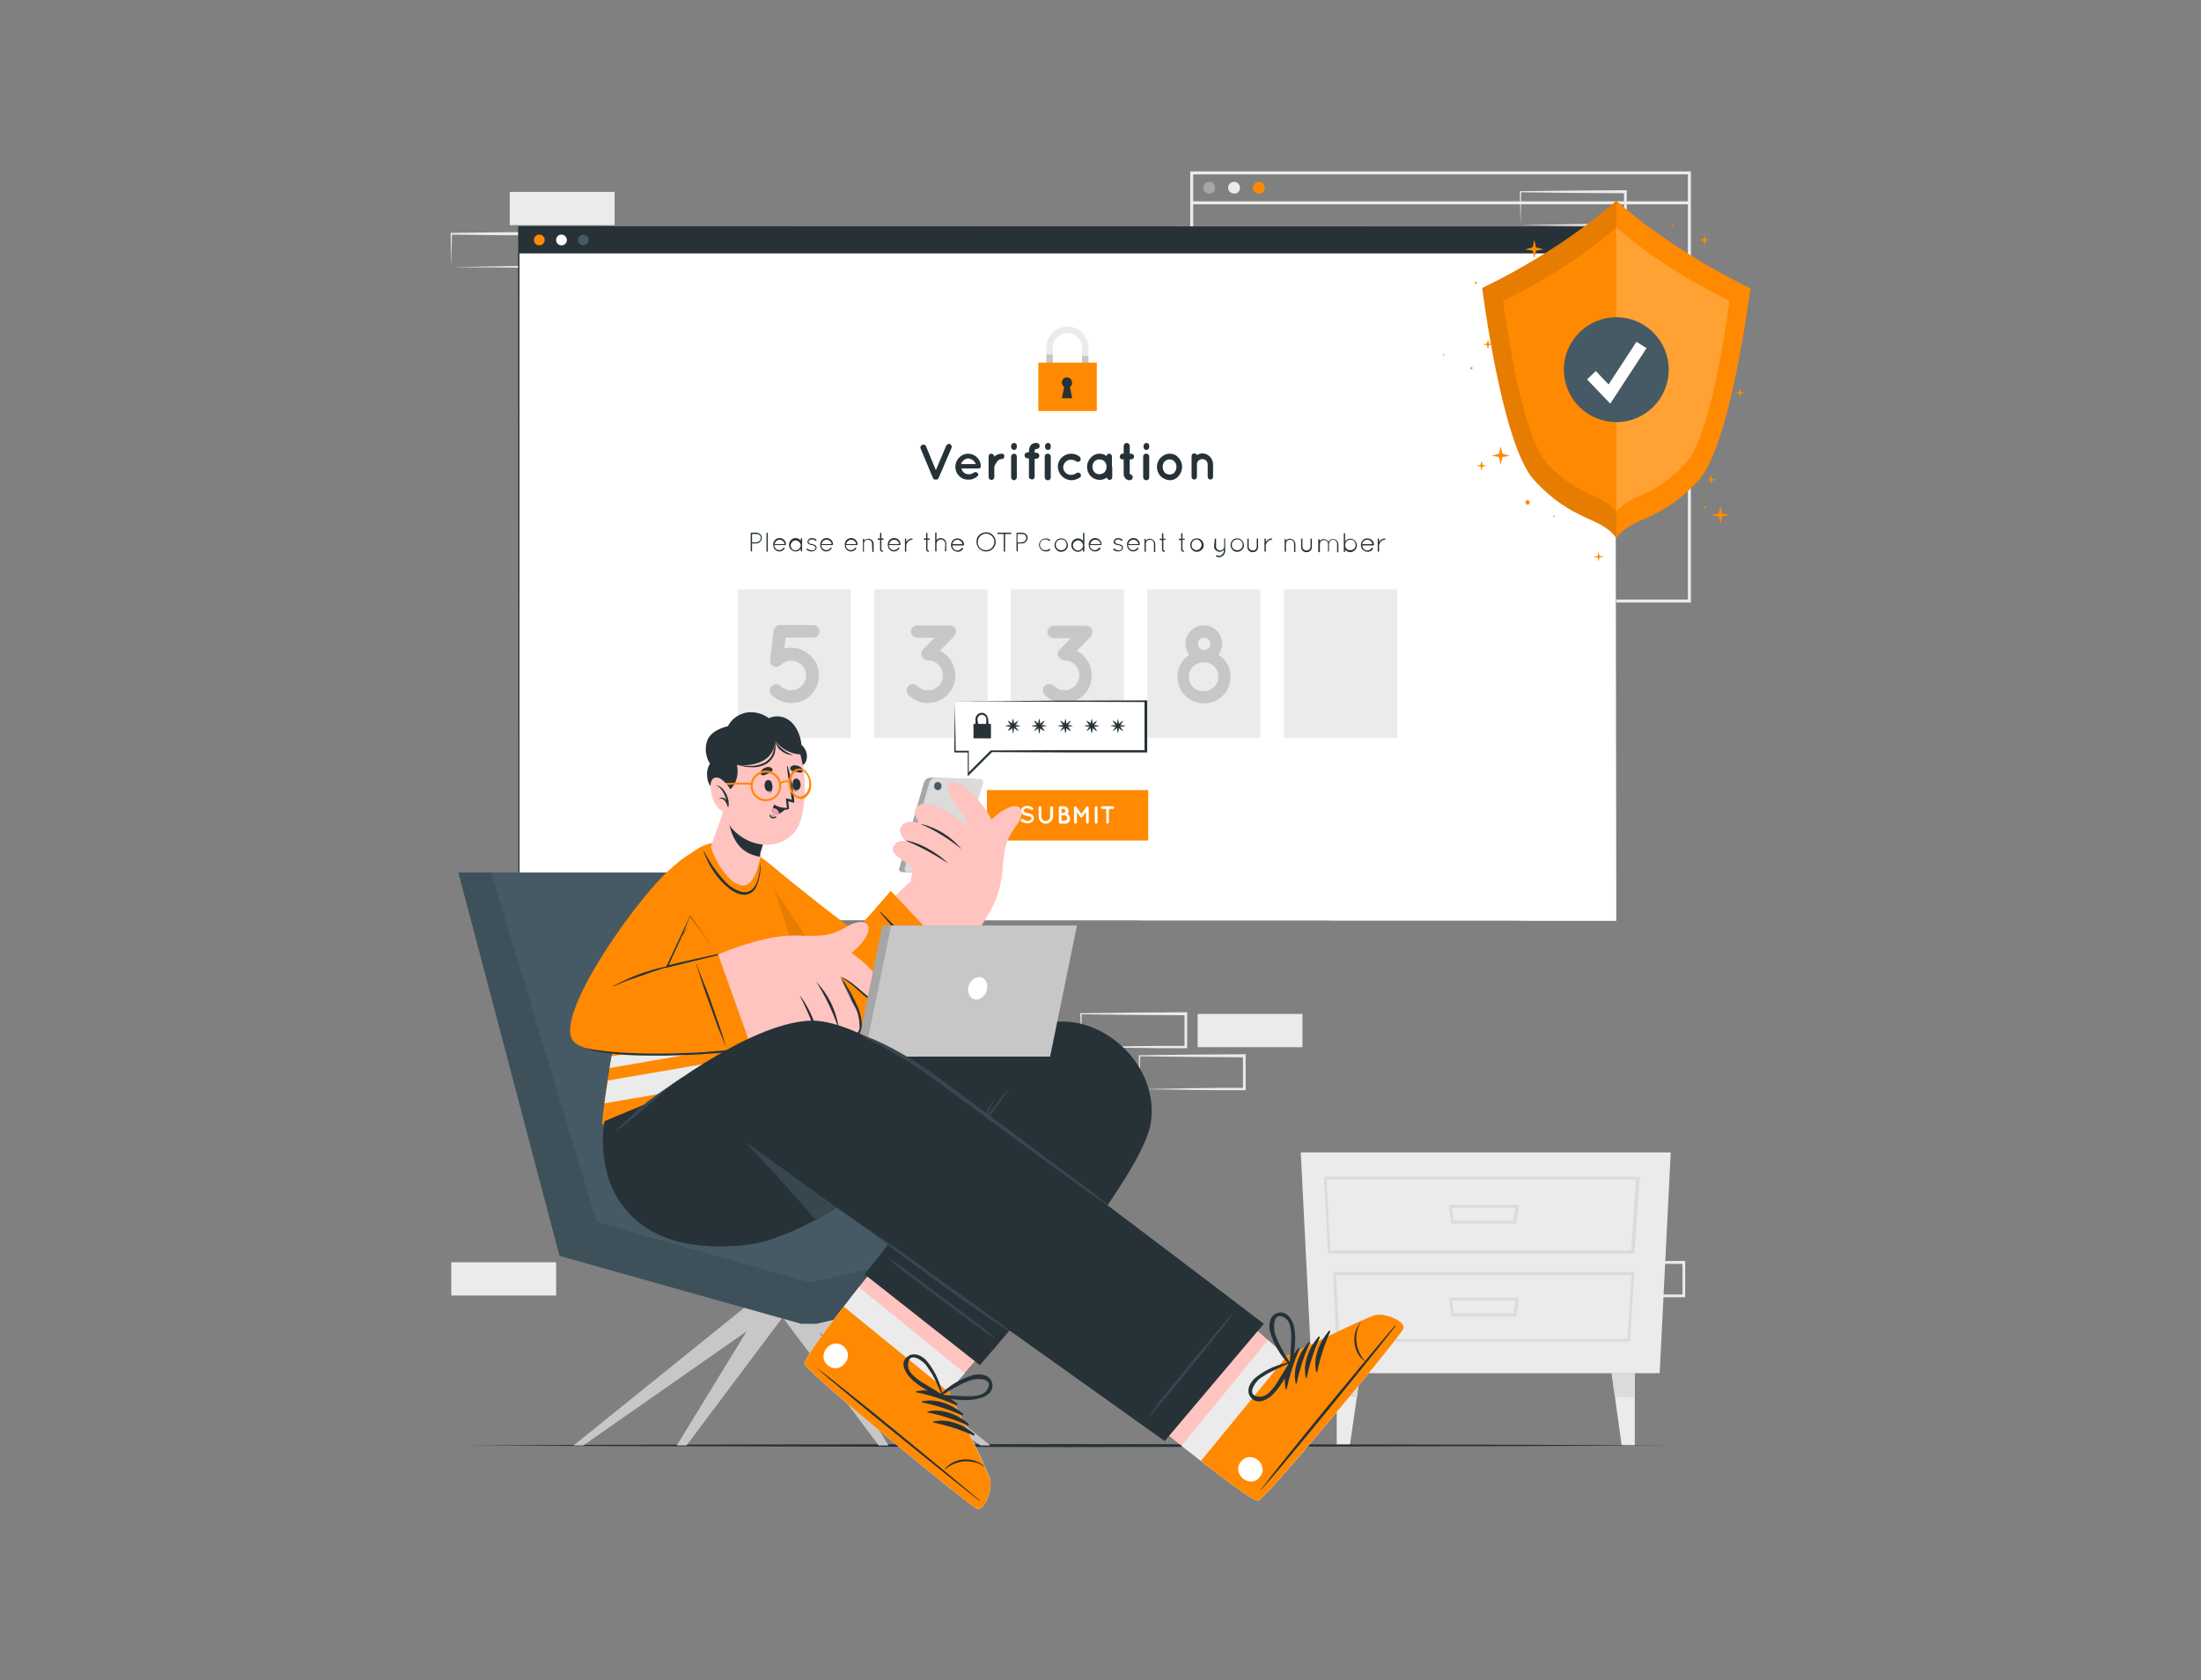 <?xml version="1.0" encoding="utf-8"?>
<!-- Generator: Adobe Illustrator 27.6.1, SVG Export Plug-In . SVG Version: 6.00 Build 0)  -->
<svg version="1.1" id="Layer_1" xmlns="http://www.w3.org/2000/svg" xmlns:xlink="http://www.w3.org/1999/xlink" x="0px" y="0px"
	 viewBox="0 0 655 500" style="enable-background:new 0 0 655 500;" xml:space="preserve">
<rect x="0" y="0" width="655" height="500" fill="#808080" stroke="none"/>
<style type="text/css">
	.st0{fill:#EBEBEB;}
	.st1{fill:#DBDBDB;}
	.st2{fill:#A6A6A6;}
	.st3{fill:#FF8900;}
	.st4{fill:#263238;}
	.st5{fill:#FFFFFF;}
	.st6{fill:#455A64;}
	.st7{fill:#C7C7C7;}
	.st8{opacity:0.1;enable-background:new    ;}
	.st9{opacity:0.2;fill:#FFFFFF;enable-background:new    ;}
	.st10{fill:#FFC4C0;}
	.st11{fill:#37474F;}
	.st12{fill:#FF9CBD;}
</style>
<g>
	<g id="freepik--background-complete--inject-30">
		<rect x="452.5" y="363.1" class="st0" width="31.2" height="9.9"/>
		<rect x="263.1" y="203.2" class="st0" width="31.2" height="9.9"/>
		<path class="st0" d="M469.9,385.6l15.7-0.3l7.8-0.1h7.7l-0.4,0.4v-9.9l0.4,0.4l-15.6-0.1l-7.8-0.1l-7.8-0.1l0.2-0.2L469.9,385.6z
			 M469.9,385.6l-0.2-9.9v-0.2h0.2l7.8-0.1l7.8-0.1l15.6-0.1h0.4v0.5v9.9v0.4h-0.4h-7.9l-7.8-0.1L469.9,385.6z"/>
		<path class="st0" d="M321.7,311.6l15.7-0.3l7.8-0.1l7.7,0l-0.4,0.4v-9.9l0.4,0.4l-15.6-0.1l-7.8-0.1l-7.8-0.1l0.2-0.2L321.7,311.6
			z M321.7,311.6l-0.2-9.9v-0.2h0.2l7.8-0.1l7.8-0.1l15.6-0.1h0.4v0.4l0,9.9v0.4h-0.4l-7.9,0l-7.8-0.1L321.7,311.6z"/>
		<path class="st0" d="M339.1,324.1l15.7-0.3l7.8-0.1l7.7,0l-0.4,0.4v-9.9l0.4,0.4l-15.6-0.1l-7.8-0.1l-7.8-0.1l0.2-0.2L339.1,324.1
			z M339.1,324.1l-0.2-9.9V314h0.2l7.8-0.1l7.8-0.1l15.6-0.1h0.4v0.4v9.9v0.4h-0.4l-7.9,0l-7.8-0.1L339.1,324.1z"/>
		<rect x="356.4" y="301.7" class="st0" width="31.2" height="9.9"/>
		<rect x="134.3" y="375.6" class="st0" width="31.2" height="9.9"/>
		<rect x="151.7" y="57.1" class="st0" width="31.2" height="9.9"/>
		<path class="st0" d="M134.3,79.5l15.7-0.3l7.8-0.1h7.7l-0.4,0.4v-9.9l0.4,0.4L149.9,70l-7.8-0.1l-7.8-0.1l0.2-0.2L134.3,79.5z
			 M134.3,79.5l-0.2-10v-0.2h0.2l7.8-0.1l7.8-0.1l15.6-0.1h0.4v0.4v9.9v0.4h-0.4h-7.9l-7.8-0.1L134.3,79.5z"/>
		<path class="st0" d="M452.5,67l15.7-0.3l7.8-0.1h7.7l-0.4,0.4v-9.9l0.4,0.4l-15.6-0.1l-7.8-0.1l-7.8-0.1l0.2-0.2L452.5,67z
			 M452.5,67l-0.2-9.9v-0.2h0.2l7.8-0.1l7.8-0.1l15.6-0.1h0.4v0.4l0,9.9v0.4h-0.4h-7.9l-7.8-0.1L452.5,67z"/>
		<polygon class="st0" points="390.4,408.6 493.9,408.6 497.2,342.9 387.1,342.9 		"/>
		<path class="st1" d="M486.4,373h-91.2l-1.2-22.9h94L486.4,373z M395.9,372.1h89.5l1.4-21.1h-92L395.9,372.1z"/>
		<path class="st1" d="M485.1,399.2h-87.4l-1-20.7h89.7L485.1,399.2z M398.6,398.4h85.7l1.2-18.9h-87.9L398.6,398.4z"/>
		<path class="st1" d="M451.3,364.1h-19.4l-0.7-5.6H452L451.3,364.1z M432.6,363.2h17.8l0.5-3.8h-18.8L432.6,363.2z"/>
		<path class="st1" d="M451.3,391.7h-19.4l-0.7-5.6H452L451.3,391.7z M432.6,390.8h17.8l0.5-3.8h-18.8L432.6,390.8z"/>
		<polygon class="st0" points="404.8,408.6 403.8,415.7 401.7,430.1 397.8,430.1 397.8,408.6 		"/>
		<polygon class="st1" points="404.8,408.6 403.8,415.7 397.8,415.7 397.8,408.6 		"/>
		<polygon class="st0" points="479.6,408.6 480.6,415.7 482.6,430.1 486.5,430.1 486.5,408.6 		"/>
		<polygon class="st1" points="479.6,408.6 480.6,415.7 486.5,415.7 486.5,408.6 		"/>
		<path class="st0" d="M503.2,179.3h-149V51h149V179.3z M355.1,178.4h147.2V51.9H355.1V178.4z"/>
		<path class="st2" d="M361.6,55.9c0,1-0.8,1.8-1.8,1.7s-1.8-0.8-1.7-1.8c0-1,0.8-1.7,1.8-1.7C360.8,54.1,361.6,54.9,361.6,55.9
			C361.6,55.9,361.6,55.9,361.6,55.9z"/>
		<path class="st0" d="M369,55.9c0,1-0.8,1.8-1.8,1.7s-1.8-0.8-1.7-1.8c0-1,0.8-1.7,1.8-1.7C368.2,54.1,369,54.9,369,55.9
			C369,55.9,369,55.9,369,55.9z"/>
		<path class="st3" d="M376.4,55.9c0,1-0.8,1.8-1.8,1.7c-1,0-1.8-0.8-1.7-1.8c0-0.9,0.8-1.7,1.7-1.7
			C375.6,54.1,376.4,54.9,376.4,55.9C376.4,55.9,376.4,55.9,376.4,55.9z"/>
		<rect x="354.6" y="59.9" class="st0" width="148.1" height="0.9"/>
	</g>
	<g id="freepik--Floor--inject-30">
		<polygon class="st4" points="138.1,430.1 183,429.9 227.9,429.8 317.7,429.7 407.5,429.8 452.4,429.9 497.2,430.1 452.4,430.3 
			407.5,430.4 317.7,430.6 227.9,430.4 183,430.3 		"/>
	</g>
	<g id="freepik--Screen--inject-30">
		<rect x="154.5" y="67.5" class="st5" width="326.5" height="206.5"/>
		<path class="st4" d="M480.9,274l-326.5,0.1h-0.1V274l-0.1-206.5v-0.2h0.2l326.5,0.1h0.1v0.1L480.9,274z M480.9,274l-0.1-206.5
			l0.1,0.1l-326.5,0.1l0.2-0.2L154.6,274l-0.1-0.1L480.9,274z"/>
		<rect x="154.5" y="67.5" class="st4" width="326.5" height="7.9"/>
		<path class="st3" d="M162.1,71.4c0,0.9-0.7,1.6-1.6,1.6s-1.6-0.7-1.6-1.6s0.7-1.6,1.6-1.6C161.4,69.8,162.1,70.5,162.1,71.4
			C162.1,71.4,162.1,71.4,162.1,71.4z"/>
		<path class="st5" d="M168.7,71.4c0,0.9-0.7,1.6-1.6,1.6s-1.6-0.7-1.6-1.6c0-0.9,0.7-1.6,1.6-1.6l0,0
			C167.9,69.8,168.7,70.5,168.7,71.4C168.7,71.4,168.7,71.4,168.7,71.4z"/>
		<path class="st6" d="M175.2,71.4c0,0.9-0.7,1.6-1.6,1.6s-1.6-0.7-1.6-1.6c0-0.9,0.7-1.6,1.6-1.6l0,0
			C174.5,69.8,175.2,70.5,175.2,71.4C175.2,71.4,175.2,71.4,175.2,71.4z"/>
		<rect x="219.5" y="175.4" class="st0" width="33.7" height="44.2"/>
		<rect x="260.2" y="175.4" class="st0" width="33.7" height="44.2"/>
		<rect x="300.8" y="175.4" class="st0" width="33.7" height="44.2"/>
		<rect x="341.4" y="175.4" class="st0" width="33.7" height="44.2"/>
		<rect x="382.1" y="175.4" class="st0" width="33.7" height="44.2"/>
		<path class="st7" d="M241.3,195.2c1.6,1.5,2.4,3.6,2.4,5.8c0,2.2-0.9,4.2-2.4,5.8c-1.5,1.6-3.6,2.4-5.8,2.4h-0.1
			c-2.2,0-4.2-0.9-5.7-2.4c-0.7-0.6-0.8-1.8-0.2-2.5c0-0.1,0.1-0.1,0.2-0.2c0.7-0.7,1.9-0.7,2.6,0c0,0,0,0,0,0
			c0.8,0.9,2,1.3,3.2,1.3c1.2,0,2.3-0.5,3.1-1.3c0.8-0.8,1.3-2,1.3-3.1c0-2.4-2-4.4-4.4-4.4c-1.2,0-2.3,0.5-3.2,1.3
			c-0.7,0.7-1.9,0.7-2.6,0c0,0,0,0,0,0c-0.1-0.1-0.2-0.3-0.4-0.4c-0.1-0.1,0-0.1,0-0.1c0-0.1,0-0.1-0.1-0.2c0-0.1,0-0.2,0-0.2
			s0,0,0-0.1c0-0.2,0-0.4,0-0.6l1-8.6c0.1-0.5,0.4-1,0.8-1.3c0.1,0,0.1,0,0.1-0.1c0-0.1,0.1,0,0.1-0.1c0.3-0.1,0.6-0.2,0.9-0.2h9.8
			c1-0.1,1.9,0.7,2,1.7s-0.7,1.9-1.7,2c-0.1,0-0.2,0-0.3,0h-8.1l-0.4,3.3c0.7-0.2,1.5-0.3,2.2-0.3
			C237.8,192.8,239.8,193.7,241.3,195.2z"/>
		<path class="st7" d="M281.9,195.2c1.5,1.5,2.4,3.6,2.4,5.8c0,4.5-3.6,8.2-8.2,8.2c-2.2,0-4.3-0.9-5.8-2.4c-0.7-0.7-0.7-1.9,0-2.7
			c0.7-0.7,1.9-0.7,2.7,0l0,0c0.8,0.8,2,1.3,3.1,1.3c1.2,0,2.3-0.5,3.2-1.3c0.8-0.8,1.3-2,1.3-3.2c0-1.2-0.5-2.3-1.3-3.1
			c-0.8-0.8-2-1.3-3.1-1.3c-0.5,0-1-0.2-1.4-0.6l0,0c-0.8-0.7-0.8-1.9-0.1-2.7c0,0,0,0,0,0l3.4-3.4h-5.3c-1-0.1-1.8-1-1.7-2
			c0.1-0.9,0.8-1.7,1.7-1.7h9.8c1,0,1.9,0.8,1.9,1.8c0,0,0,0,0,0c0,0.3-0.1,0.6-0.2,0.9c-0.1,0.2-0.2,0.3-0.3,0.5l-4.3,4.3
			C280.4,193.9,281.2,194.5,281.9,195.2z"/>
		<path class="st7" d="M322.5,195.2c1.5,1.5,2.4,3.6,2.4,5.8c0,4.5-3.6,8.2-8.2,8.2c-2.2,0-4.3-0.9-5.8-2.4c-0.7-0.7-0.7-1.9,0-2.7
			c0.7-0.7,1.9-0.7,2.7,0l0,0c0.8,0.8,2,1.3,3.1,1.3c1.2,0,2.3-0.5,3.2-1.3c0.8-0.8,1.3-2,1.3-3.2c0-1.2-0.5-2.3-1.3-3.1
			c-0.8-0.8-2-1.3-3.1-1.3c-0.5,0-1-0.2-1.4-0.6l0,0c-0.8-0.7-0.8-1.9-0.1-2.6c0,0,0,0,0,0l3.4-3.4h-5.3c-1-0.1-1.8-1-1.7-2
			c0.1-0.9,0.8-1.7,1.7-1.7h9.8c1,0,1.9,0.8,1.9,1.8c0,0,0,0,0,0c0,0.3-0.1,0.6-0.2,0.9c-0.1,0.2-0.2,0.3-0.3,0.5l-4.2,4.3
			C321.2,193.9,321.9,194.5,322.5,195.2z"/>
		<path class="st7" d="M366.2,201.4c0,4.4-3.5,7.9-7.9,7.9s-7.9-3.5-7.9-7.9c0-2.7,1.3-5.1,3.5-6.6c-0.7-0.9-1.1-2.1-1.1-3.3
			c0-3,2.4-5.4,5.5-5.4c3,0,5.4,2.4,5.4,5.4c0,1.2-0.4,2.3-1.1,3.3C364.9,196.2,366.2,198.7,366.2,201.4z M362.6,201.4
			c0-2.4-1.9-4.3-4.3-4.3c-2.4-0.1-4.4,1.7-4.5,4.1c-0.1,2.4,1.7,4.4,4.1,4.5c0.1,0,0.3,0,0.4,0
			C360.7,205.6,362.6,203.7,362.6,201.4z M356.5,191.5c0,1,0.8,1.9,1.8,1.9c1,0,1.9-0.8,1.9-1.8c0,0,0,0,0,0c0-1-0.8-1.9-1.9-1.8
			C357.3,189.7,356.5,190.5,356.5,191.5z"/>
		<rect x="293.7" y="235.1" class="st3" width="48" height="15"/>
		<path class="st5" d="M303.9,243.8c0.1-0.2,0.4-0.2,0.5-0.1c0,0,0,0,0,0c0.4,0.3,0.9,0.5,1.4,0.6c0.3,0,0.6-0.1,0.9-0.3
			c0.2-0.1,0.3-0.3,0.3-0.5c0-0.1,0-0.2-0.1-0.2c-0.1-0.1-0.1-0.2-0.2-0.2c-0.3-0.2-0.7-0.3-1-0.3l0,0c-0.3-0.1-0.7-0.2-1-0.3
			c-0.3-0.1-0.5-0.3-0.7-0.6c-0.1-0.2-0.2-0.4-0.2-0.6c0-0.4,0.2-0.8,0.6-1.1c0.4-0.3,0.8-0.4,1.3-0.4c0.6,0,1.2,0.2,1.6,0.6
			c0.2,0.1,0.2,0.4,0.1,0.5c0,0,0,0,0,0c-0.1,0.2-0.3,0.2-0.5,0.1c0,0,0,0,0,0c-0.3-0.3-0.8-0.4-1.2-0.5c-0.3,0-0.6,0.1-0.8,0.2
			c-0.2,0.1-0.3,0.3-0.3,0.5c0,0.1,0,0.1,0.1,0.2c0.1,0.1,0.1,0.1,0.2,0.2c0.3,0.2,0.6,0.3,0.9,0.3l0,0c0.4,0.1,0.7,0.2,1,0.3
			c0.3,0.1,0.6,0.4,0.7,0.6c0.1,0.2,0.2,0.4,0.2,0.6c0,0.5-0.3,0.9-0.6,1.2c-0.4,0.3-0.9,0.4-1.4,0.4c-0.7,0-1.4-0.3-1.9-0.7
			C303.8,244.2,303.8,243.9,303.9,243.8z"/>
		<path class="st5" d="M311.2,245.1c-1.2,0-2.1-1-2.1-2.1c0,0,0,0,0,0v-2.7c0-0.2,0.2-0.4,0.4-0.4c0,0,0,0,0,0
			c0.2,0,0.4,0.2,0.4,0.4v2.7c0,0.7,0.6,1.3,1.3,1.3s1.3-0.6,1.3-1.3v-2.7c0-0.2,0.2-0.4,0.5-0.4c0.2,0,0.3,0.2,0.4,0.4v2.7
			C313.3,244.1,312.4,245.1,311.2,245.1C311.2,245.1,311.2,245.1,311.2,245.1z"/>
		<path class="st5" d="M315.1,244.7v-4.4c0-0.2,0.2-0.4,0.4-0.4l0,0h1.1c0.8,0,1.4,0.6,1.4,1.4c0,0.3-0.1,0.6-0.3,0.9
			c0.7,0.5,1,1.4,0.5,2.2c-0.3,0.5-0.8,0.8-1.4,0.7h-1.3l0,0l0,0C315.3,245.1,315.1,244.9,315.1,244.7
			C315.1,244.7,315.1,244.7,315.1,244.7z M315.9,241.9h0.6c0.3,0,0.6-0.3,0.6-0.6c0,0,0,0,0,0c0-0.3-0.3-0.6-0.6-0.6l0,0h-0.6
			L315.9,241.9z M315.9,244.2h0.9c0.4,0,0.8-0.3,0.8-0.8c0-0.4-0.3-0.8-0.8-0.8l0,0h-0.9V244.2z"/>
		<path class="st5" d="M324,240.3v4.4c0,0.2-0.2,0.4-0.4,0.4c-0.2,0-0.4-0.2-0.4-0.4v-3.1l-1.1,1.5c-0.1,0.1-0.2,0.2-0.3,0.2l0,0
			c-0.1,0-0.3-0.1-0.3-0.2l-1-1.5v3.1c0,0.2-0.2,0.4-0.5,0.4c-0.2,0-0.3-0.2-0.4-0.4v-4.4c0-0.2,0.2-0.4,0.4-0.4l0,0
			c0.1,0,0.3,0.1,0.3,0.2l1.5,2.1l1.5-2.1c0.1-0.1,0.2-0.2,0.3-0.2l0,0C323.8,239.9,323.9,240.1,324,240.3z"/>
		<path class="st5" d="M325.8,240.3c0-0.2,0.2-0.4,0.4-0.4c0,0,0,0,0,0c0.2,0,0.4,0.2,0.4,0.4v4.4c0,0.2-0.2,0.4-0.4,0.4
			c-0.2,0-0.4-0.2-0.4-0.4c0,0,0,0,0,0V240.3z"/>
		<path class="st5" d="M331.2,240.7H330v4c0,0.2-0.2,0.4-0.4,0.4c0,0,0,0,0,0c-0.2,0-0.4-0.2-0.4-0.4v-4H328c-0.2,0-0.4-0.2-0.4-0.4
			c0-0.2,0.2-0.4,0.4-0.4c0,0,0,0,0,0h3.2c0.2,0,0.4,0.2,0.4,0.4c0,0,0,0,0,0C331.6,240.5,331.4,240.7,331.2,240.7z"/>
		<path class="st0" d="M323.9,103.7v6.7H322v-6.7c0.2-2.4-1.7-4.5-4.1-4.6c-2.4-0.2-4.5,1.7-4.6,4.1c0,0.2,0,0.4,0,0.6v6.7h-1.9
			v-6.7c-0.2-3.5,2.5-6.4,5.9-6.6c3.5-0.2,6.4,2.5,6.6,5.9C324,103.2,324,103.5,323.9,103.7z"/>
		<polygon class="st7" points="311.4,105.4 313.3,105.5 313.3,110.4 311.4,110.4 		"/>
		<polygon class="st7" points="323.9,105.9 323.9,110.4 322,110.4 322,105.9 		"/>
		<rect x="309" y="107.9" class="st3" width="17.4" height="14.4"/>
		<path class="st4" d="M318.4,115.1l0.7,3.4h-3.1l0.7-3.4c-0.7-0.4-0.9-1.4-0.5-2.1c0.3-0.5,0.8-0.7,1.3-0.7c0.9,0,1.5,0.7,1.5,1.5
			C319.2,114.3,318.9,114.8,318.4,115.1z"/>
		<path class="st4" d="M223.4,158.7c0-0.1,0.1-0.2,0.2-0.2l0,0h1.6c0.9,0.1,1.6,0.8,1.5,1.7c-0.1,0.8-0.7,1.4-1.5,1.5h-1.4v2.2
			c0,0.1-0.1,0.2-0.2,0.2c0,0,0,0,0,0c-0.1,0-0.2-0.1-0.2-0.2l0,0V158.7z M225.2,161.3c0.7,0,1.2-0.6,1.2-1.2c0-0.7-0.5-1.2-1.2-1.2
			c0,0,0,0,0,0h-1.4v2.5H225.2z"/>
		<path class="st4" d="M228.1,158.7c0-0.1,0.1-0.2,0.2-0.2c0.1,0,0.2,0.1,0.2,0.2c0,0,0,0,0,0v5.3c0,0.1-0.1,0.2-0.2,0.2
			c0,0,0,0,0,0c-0.1,0-0.2-0.1-0.2-0.2V158.7z"/>
		<path class="st4" d="M230.1,162.2c-0.1-1.1,0.7-2,1.7-2.1c1.1-0.1,2,0.7,2.1,1.7c0,0.1,0,0.1,0,0.2l0,0l0,0c0,0.1-0.1,0.2-0.2,0.2
			c0,0,0,0,0,0h-3.3c0,0.8,0.7,1.5,1.5,1.5c0.5,0,1-0.3,1.3-0.7c0-0.1,0.2-0.1,0.2-0.1c0,0,0,0,0,0c0.1,0.1,0.1,0.2,0.1,0.3
			c-0.3,0.6-1,0.9-1.6,0.9C231,164.1,230.1,163.3,230.1,162.2z M230.5,161.9h3c-0.1-0.7-0.7-1.3-1.5-1.3
			C231.3,160.6,230.7,161.1,230.5,161.9L230.5,161.9z"/>
		<path class="st4" d="M238.7,160.4v3.5c0,0.1-0.1,0.2-0.2,0.2s-0.2-0.1-0.2-0.2v-0.6c-0.3,0.5-0.9,0.8-1.5,0.8c-1.1,0-2-0.9-2-2
			c0-1.1,0.9-2,2-2c0.6,0,1.1,0.3,1.5,0.8v-0.6c0-0.1,0.1-0.2,0.2-0.2S238.7,160.2,238.7,160.4L238.7,160.4z M238.3,162.2
			c-0.1-0.8-0.8-1.4-1.6-1.4s-1.4,0.8-1.4,1.6c0.1,0.8,0.7,1.4,1.5,1.4C237.6,163.7,238.3,163,238.3,162.2L238.3,162.2z"/>
		<path class="st4" d="M240.1,163.3c0.1-0.1,0.2-0.1,0.3,0c0.3,0.3,0.8,0.4,1.2,0.5c0.3,0,0.6-0.1,0.8-0.3c0.2-0.1,0.3-0.3,0.3-0.5
			c0-0.2-0.1-0.4-0.3-0.5c-0.3-0.2-0.5-0.3-0.8-0.3l0,0c-0.3,0-0.6-0.1-0.9-0.3c-0.3-0.1-0.4-0.4-0.4-0.7c0-0.3,0.2-0.6,0.4-0.8
			c0.3-0.2,0.6-0.3,1-0.3c0.4,0,0.8,0.2,1.2,0.4c0.1,0.1,0.1,0.2,0.1,0.3c0,0,0,0,0,0c-0.1,0.1-0.2,0.1-0.3,0.1c0,0,0,0,0,0
			c-0.3-0.2-0.6-0.4-1-0.4c-0.3,0-0.5,0.1-0.8,0.2c-0.2,0.1-0.2,0.3-0.3,0.5c0,0.2,0.1,0.3,0.2,0.4c0.2,0.2,0.5,0.2,0.8,0.3l0,0
			c0.3,0,0.7,0.2,1,0.3c0.3,0.2,0.4,0.5,0.4,0.8c0,0.3-0.2,0.6-0.5,0.8c-0.3,0.2-0.6,0.3-1,0.3c-0.5,0-1.1-0.2-1.5-0.6
			C240,163.6,240,163.4,240.1,163.3C240.1,163.3,240.1,163.3,240.1,163.3z"/>
		<path class="st4" d="M244.1,162.2c-0.1-1.1,0.7-2,1.7-2.1c1.1-0.1,2,0.7,2.1,1.7c0,0.1,0,0.1,0,0.2l0,0l0,0c0,0.1-0.1,0.2-0.2,0.2
			c0,0,0,0,0,0h-3.3c0,0.8,0.7,1.5,1.5,1.5c0.5,0,1-0.3,1.3-0.7c0-0.1,0.2-0.1,0.2-0.1c0,0,0,0,0,0c0.1,0.1,0.1,0.2,0.1,0.3
			c-0.3,0.5-1,0.9-1.6,0.9C244.9,164.1,244.1,163.3,244.1,162.2z M244.5,161.9h3c-0.1-0.8-0.9-1.4-1.7-1.3
			C245.1,160.7,244.6,161.2,244.5,161.9z"/>
		<path class="st4" d="M251.4,162.2c-0.1-1.1,0.7-2,1.7-2.1c1.1-0.1,2,0.7,2.1,1.7c0,0.1,0,0.1,0,0.2l0,0l0,0c0,0.1-0.1,0.2-0.2,0.2
			c0,0,0,0,0,0h-3.3c0,0.8,0.7,1.5,1.5,1.5c0.5,0,1-0.3,1.3-0.7c0-0.1,0.2-0.1,0.2-0.1c0,0,0,0,0,0c0.1,0.1,0.1,0.2,0.1,0.3
			c-0.3,0.6-1,0.9-1.6,0.9C252.3,164.1,251.4,163.3,251.4,162.2z M251.8,161.9h3c-0.1-0.7-0.7-1.3-1.5-1.3
			C252.6,160.6,252,161.1,251.8,161.9L251.8,161.9z"/>
		<path class="st4" d="M259.5,161.8c0-0.7-0.5-1.2-1.2-1.2c0,0,0,0,0,0c-0.7,0-1.2,0.5-1.2,1.2v2.2c0,0,0,0.1,0,0.1
			c0,0-0.1,0.1-0.2,0.1l0,0c-0.1,0-0.1-0.1-0.1-0.1l0,0v-3.6c0-0.1,0.1-0.2,0.2-0.2l0,0c0.1,0,0.2,0.1,0.2,0.2c0,0,0,0,0,0v0.4
			c0.3-0.4,0.8-0.6,1.2-0.6c0.9,0,1.6,0.7,1.6,1.6l0,0v2.2c0,0.1-0.1,0.2-0.2,0.2c-0.1,0-0.2-0.1-0.2-0.2L259.5,161.8z"/>
		<path class="st4" d="M263,160.4c0,0.1-0.1,0.2-0.2,0.2h-0.5v2.9c0,0.2,0.1,0.3,0.3,0.3c0.1,0,0.2,0.1,0.2,0.2
			c0,0.1-0.1,0.2-0.2,0.2c-0.4,0-0.7-0.3-0.7-0.7c0,0,0,0,0,0v-2.9h-0.5c-0.2,0-0.2-0.1-0.2-0.2c0-0.1,0-0.2,0.2-0.2h0.5v-1.5
			c0-0.1,0.1-0.2,0.2-0.2c0.1,0,0.1,0.1,0.2,0.2v1.5h0.5C262.9,160.2,263,160.3,263,160.4z"/>
		<path class="st4" d="M264.2,162.2c-0.1-1.1,0.7-2,1.7-2.1c1.1-0.1,2,0.7,2.1,1.7c0,0.1,0,0.1,0,0.2l0,0l0,0c0,0.1-0.1,0.2-0.2,0.2
			c0,0,0,0,0,0h-3.3c0,0.8,0.7,1.5,1.5,1.5c0.5,0,1-0.3,1.3-0.7c0-0.1,0.2-0.1,0.2-0.1c0,0,0,0,0,0c0.1,0.1,0.1,0.2,0.1,0.3
			c-0.3,0.6-1,0.9-1.6,0.9C265.1,164.1,264.2,163.3,264.2,162.2z M264.6,161.9h3c-0.1-0.7-0.7-1.3-1.5-1.3
			C265.4,160.6,264.8,161.1,264.6,161.9L264.6,161.9z"/>
		<path class="st4" d="M269.3,160.4c0-0.1,0.1-0.2,0.2-0.2c0,0,0,0,0,0c0.1,0,0.2,0.1,0.2,0.2c0,0,0,0,0,0v0.9l0.1-0.1
			c0.3-0.6,0.9-0.9,1.6-1c0.1,0,0.2,0.1,0.2,0.2l0,0c0,0.1-0.1,0.2-0.2,0.2c-0.5,0-0.9,0.3-1.2,0.6c-0.2,0.3-0.4,0.6-0.5,0.9
			c0,0,0,0,0,0.1v1.8c0,0.1-0.1,0.2-0.2,0.2c0,0,0,0,0,0c-0.1,0-0.2-0.1-0.2-0.2c0,0,0,0,0,0L269.3,160.4z"/>
		<path class="st4" d="M276.7,160.4c0,0.1-0.1,0.2-0.2,0.2h-0.5v2.9c0,0.2,0.1,0.3,0.3,0.3c0.1,0,0.2,0.1,0.2,0.2
			c0,0.1-0.1,0.2-0.2,0.2c-0.4,0-0.7-0.3-0.7-0.7c0,0,0,0,0,0v-2.9h-0.5c-0.2,0-0.2-0.1-0.2-0.2c0-0.1,0-0.2,0.2-0.2h0.5v-1.5
			c0-0.1,0.1-0.2,0.2-0.2c0.1,0,0.1,0.1,0.2,0.2v1.5h0.5C276.6,160.2,276.6,160.3,276.7,160.4z"/>
		<path class="st4" d="M281.3,161.8c0-0.7-0.6-1.3-1.3-1.3c-0.7,0-1.3,0.6-1.3,1.3v2.2l0,0l0,0c0,0.1-0.1,0.1-0.1,0.1h-0.1
			c-0.1,0-0.1,0-0.2-0.1V164c0,0,0,0,0-0.1v-5.3c0-0.1,0.1-0.2,0.2-0.2l0,0c0.1,0,0.2,0.1,0.2,0.2c0,0,0,0,0,0v2.1
			c0.3-0.4,0.8-0.6,1.2-0.6c0.9,0,1.6,0.6,1.7,1.5c0,0,0,0,0,0.1v2.2c0,0.1-0.1,0.2-0.2,0.2c0,0,0,0,0,0c-0.1,0-0.2-0.1-0.2-0.2l0,0
			L281.3,161.8z"/>
		<path class="st4" d="M283,162.2c0-1.1,0.8-2,1.9-2s2,0.8,2,1.9l0,0l0,0c0,0.1-0.1,0.2-0.2,0.2c0,0,0,0,0,0h-3.3
			c0,0.8,0.7,1.5,1.5,1.5c0.5,0,1-0.3,1.3-0.7c0.1-0.1,0.2-0.1,0.3-0.1c0.1,0.1,0.1,0.2,0.1,0.3c-0.3,0.6-1,0.9-1.6,0.9
			C283.9,164.1,283,163.3,283,162.2z M283.4,161.9h3c-0.1-0.7-0.7-1.3-1.5-1.3C284.2,160.6,283.6,161.1,283.4,161.9L283.4,161.9z"/>
		<path class="st4" d="M293.3,158.4c1.6-0.1,2.9,1.1,3,2.7c0.1,1.6-1.1,2.9-2.7,3c-1.6,0.1-2.9-1.1-3-2.7c0,0,0-0.1,0-0.1
			C290.5,159.7,291.7,158.5,293.3,158.4C293.2,158.4,293.3,158.4,293.3,158.4z M293.3,163.7c1.4,0.1,2.5-1,2.6-2.3
			c0.1-1.4-1-2.5-2.3-2.6c-1.4-0.1-2.5,1-2.6,2.3c0,0,0,0.1,0,0.1C290.9,162.6,291.9,163.7,293.3,163.7
			C293.2,163.8,293.2,163.8,293.3,163.7L293.3,163.7z"/>
		<path class="st4" d="M298.7,158.9H297c-0.1,0-0.2-0.1-0.2-0.2c0-0.1,0.1-0.1,0.2-0.2h3.8c0.1,0,0.2,0.1,0.2,0.2l0,0
			c0,0.1-0.1,0.2-0.2,0.2c0,0,0,0,0,0h-1.7v5.1c0,0.1-0.1,0.2-0.2,0.2c-0.1,0-0.2-0.1-0.2-0.2V158.9z"/>
		<path class="st4" d="M302.5,158.7c0-0.1,0.1-0.2,0.2-0.2l0,0h1.6c0.9,0.1,1.6,0.8,1.5,1.7c-0.1,0.8-0.7,1.4-1.5,1.5h-1.4v2.2
			c0,0.1-0.1,0.2-0.2,0.2c0,0,0,0,0,0c-0.1,0-0.2-0.1-0.2-0.2l0,0V158.7z M304.2,161.3c0.7,0,1.2-0.6,1.2-1.2c0-0.7-0.5-1.2-1.2-1.2
			c0,0,0,0,0,0h-1.4v2.5H304.2z"/>
		<path class="st4" d="M309.2,162.2c0-1.1,0.9-2,2-2c0,0,0,0,0,0c0.5,0,0.9,0.2,1.3,0.4c0.1,0.1,0.1,0.2,0,0.3c0,0,0,0,0,0
			c-0.1,0.1-0.2,0.1-0.3,0c-0.3-0.2-0.7-0.4-1-0.4c-0.9-0.1-1.7,0.6-1.7,1.5c-0.1,0.9,0.6,1.7,1.5,1.7c0.1,0,0.2,0,0.2,0
			c0.4,0,0.7-0.1,1-0.3c0.1-0.1,0.2-0.1,0.3,0c0.1,0.1,0.1,0.2,0,0.3c0,0,0,0,0,0c-0.4,0.3-0.8,0.4-1.2,0.4
			C310.2,164.1,309.3,163.3,309.2,162.2z"/>
		<path class="st4" d="M315.7,160.2c1.1-0.1,2,0.8,2.1,1.9c0.1,1.1-0.8,2-1.9,2.1c-1.1,0.1-2-0.8-2.1-1.9c0,0,0-0.1,0-0.1
			C313.8,161.1,314.7,160.2,315.7,160.2z M315.7,163.7c0.9,0.1,1.7-0.6,1.7-1.5c0.1-0.9-0.6-1.7-1.5-1.7s-1.7,0.6-1.7,1.5
			c0,0,0,0.1,0,0.1C314.2,163,314.8,163.7,315.7,163.7C315.7,163.8,315.7,163.8,315.7,163.7L315.7,163.7z"/>
		<path class="st4" d="M322.3,163.4c-0.4,0.5-0.9,0.8-1.5,0.8c-1.1,0-2-0.9-2-2c0-1.1,0.9-2,2-2c0.6,0,1.2,0.3,1.5,0.8v-2.3
			c0-0.1,0.1-0.2,0.2-0.2c0,0,0,0,0,0c0.1,0,0.2,0.1,0.2,0.2l0,0v5.3c0,0.1-0.1,0.2-0.2,0.2l0,0c-0.1,0-0.2-0.1-0.2-0.2c0,0,0,0,0,0
			V163.4z M322.3,162.3v-0.1c-0.1-0.8-0.8-1.5-1.6-1.4c-0.8,0.1-1.5,0.8-1.4,1.6c0.1,0.8,0.7,1.4,1.5,1.4
			C321.6,163.8,322.3,163.1,322.3,162.3z"/>
		<path class="st4" d="M324,162.2c-0.1-1.1,0.7-2,1.7-2.1c1.1-0.1,2,0.7,2.1,1.7c0,0.1,0,0.1,0,0.2l0,0l0,0c0,0.1-0.1,0.2-0.2,0.2
			c0,0,0,0,0,0h-3.3c0,0.8,0.7,1.5,1.5,1.5c0.5,0,1-0.3,1.3-0.7c0.1-0.1,0.2-0.1,0.3-0.1c0,0,0,0,0,0c0.1,0.1,0.1,0.2,0.1,0.3
			c-0.3,0.6-1,0.9-1.6,0.9C324.9,164.1,324,163.3,324,162.2z M324.5,161.9h3c-0.1-0.7-0.7-1.3-1.5-1.3
			C325.2,160.6,324.6,161.1,324.5,161.9L324.5,161.9z"/>
		<path class="st4" d="M331.4,163.3c0.1-0.1,0.2-0.1,0.3,0c0.3,0.3,0.8,0.4,1.2,0.5c0.3,0,0.5-0.1,0.7-0.3c0.2-0.1,0.3-0.3,0.3-0.5
			c0-0.2-0.1-0.4-0.3-0.5c-0.3-0.2-0.6-0.3-0.9-0.3l0,0c-0.3,0-0.6-0.1-0.9-0.3c-0.3-0.1-0.4-0.4-0.4-0.7c0-0.3,0.2-0.6,0.4-0.8
			c0.3-0.2,0.6-0.3,1-0.3c0.4,0,0.8,0.2,1.2,0.4c0.1,0.1,0.1,0.2,0.1,0.3c-0.1,0.1-0.2,0.1-0.3,0.1c0,0,0,0,0,0
			c-0.3-0.2-0.6-0.4-1-0.4c-0.3,0-0.5,0.1-0.8,0.2c-0.1,0.1-0.2,0.3-0.2,0.5c0,0.2,0.1,0.3,0.2,0.4c0.2,0.2,0.5,0.2,0.8,0.3l0,0
			c0.3,0,0.7,0.2,1,0.3c0.3,0.2,0.4,0.5,0.4,0.8c0,0.3-0.2,0.6-0.5,0.8c-0.3,0.2-0.6,0.3-1,0.3c-0.5,0-1.1-0.2-1.5-0.6
			C331.3,163.5,331.3,163.4,331.4,163.3C331.4,163.4,331.4,163.3,331.4,163.3z"/>
		<path class="st4" d="M335.4,162.2c-0.1-1.1,0.7-2,1.7-2.1c1.1-0.1,2,0.7,2.1,1.7c0,0.1,0,0.1,0,0.2l0,0l0,0c0,0.1-0.1,0.2-0.2,0.2
			c0,0,0,0,0,0h-3.3c0,0.8,0.7,1.5,1.5,1.5c0.5,0,1-0.3,1.3-0.7c0-0.1,0.2-0.1,0.2-0.1c0,0,0,0,0,0c0.1,0.1,0.1,0.2,0.1,0.3
			c-0.3,0.6-1,0.9-1.6,0.9C336.3,164.1,335.4,163.3,335.4,162.2z M335.8,161.9h3c-0.1-0.7-0.7-1.3-1.5-1.3
			C336.6,160.6,335.9,161.1,335.8,161.9L335.8,161.9z"/>
		<path class="st4" d="M343.4,161.8c0-0.7-0.5-1.2-1.2-1.2l0,0c-0.7,0-1.2,0.5-1.2,1.2v2.2c0,0,0,0.1,0,0.1c0,0-0.1,0.1-0.2,0.1
			h-0.1c-0.1,0-0.1-0.1-0.1-0.1l0,0v-3.6c0-0.1,0-0.2,0.1-0.2c0.1,0,0.2,0,0.2,0.1c0,0,0,0.1,0,0.1v0.4c0.6-0.7,1.6-0.8,2.3-0.2
			c0.4,0.3,0.6,0.8,0.6,1.2v2.2c0,0.1-0.1,0.2-0.2,0.2s-0.2-0.1-0.2-0.2L343.4,161.8z"/>
		<path class="st4" d="M346.9,160.4c0,0.1-0.1,0.2-0.2,0.2h-0.5v2.9c0,0.2,0.1,0.3,0.3,0.3c0.1,0,0.2,0.1,0.2,0.2
			c0,0.1-0.1,0.2-0.2,0.2c-0.4,0-0.7-0.3-0.7-0.6c0,0,0,0,0,0v-2.9h-0.5c-0.2,0-0.2-0.1-0.2-0.2c0-0.1,0-0.2,0.2-0.2h0.5v-1.5
			c0-0.1,0.1-0.2,0.2-0.2c0.1,0,0.2,0.1,0.2,0.2v1.5h0.5C346.8,160.2,346.9,160.3,346.9,160.4z"/>
		<path class="st4" d="M352.6,160.4c0,0.1-0.1,0.2-0.2,0.2h-0.5v2.9c0,0.2,0.1,0.3,0.3,0.3c0.1,0,0.2,0.1,0.2,0.2
			c0,0.1-0.1,0.2-0.2,0.2c-0.4,0-0.7-0.3-0.7-0.6c0,0,0,0,0,0v-2.9H351c-0.2,0-0.2-0.1-0.2-0.2c0-0.1,0-0.2,0.2-0.2h0.5v-1.5
			c0-0.1,0.1-0.2,0.2-0.2c0.1,0,0.2,0.1,0.2,0.2v1.5h0.5C352.5,160.2,352.6,160.3,352.6,160.4z"/>
		<path class="st4" d="M356.1,160.2c1.1-0.1,2,0.8,2.1,1.9c0.1,1.1-0.8,2-1.9,2.1c-1.1,0.1-2-0.8-2.1-1.9c0,0,0-0.1,0-0.1
			C354.2,161.1,355,160.2,356.1,160.2z M356.1,163.7c0.9-0.1,1.5-0.8,1.5-1.7c-0.1-0.8-0.7-1.4-1.5-1.5c-0.9,0.1-1.5,0.8-1.5,1.7
			C354.6,163.1,355.3,163.7,356.1,163.7z"/>
		<path class="st4" d="M361.5,160.4c0-0.1,0.1-0.2,0.2-0.2c0.1,0,0.2,0.1,0.2,0.2c0,0,0,0,0,0v2.2c0,0.7,0.5,1.2,1.2,1.2
			c0,0,0,0,0,0c0.7,0,1.2-0.5,1.2-1.2v-2.2c0,0,0-0.1,0-0.1l0,0l0,0c0,0,0,0,0.1-0.1h0.1l0.1,0c0,0,0,0,0,0.1c0,0,0,0.1,0,0.1v3.5
			c0,1-0.8,1.9-1.9,1.9c0,0,0,0,0,0c-0.3,0-0.6-0.1-0.8-0.2c-0.1-0.1,0-0.2,0-0.3c0-0.1,0.2-0.1,0.2-0.1c0.2,0.1,0.4,0.2,0.6,0.2
			c0.8,0,1.5-0.7,1.5-1.5v-0.3c-0.6,0.7-1.6,0.8-2.3,0.2c-0.4-0.3-0.6-0.7-0.6-1.2L361.5,160.4z"/>
		<path class="st4" d="M368.1,160.2c1.1-0.1,2,0.8,2.1,1.9c0.1,1.1-0.8,2-1.9,2.1c-1.1,0.1-2-0.8-2.1-1.9c0,0,0-0.1,0-0.1
			C366.2,161.1,367,160.2,368.1,160.2z M368.1,163.7c0.9,0.1,1.7-0.6,1.7-1.5c0.1-0.9-0.6-1.7-1.5-1.7s-1.7,0.6-1.7,1.5
			c0,0,0,0.1,0,0.1C366.5,163,367.2,163.7,368.1,163.7C368.1,163.8,368.1,163.8,368.1,163.7L368.1,163.7z"/>
		<path class="st4" d="M371.2,160.4c0-0.1,0.1-0.2,0.2-0.2s0.2,0.1,0.2,0.2v2.2c0,0.7,0.5,1.2,1.2,1.2s1.2-0.5,1.2-1.2v-2.2
			c0-0.1,0.1-0.2,0.2-0.2c0.1,0,0.2,0.1,0.2,0.2c0,0,0,0,0,0v2.2c0.1,0.9-0.6,1.7-1.5,1.7c-0.9,0.1-1.7-0.6-1.7-1.5
			c0-0.1,0-0.2,0-0.2V160.4z"/>
		<path class="st4" d="M376.3,160.4c0-0.1,0.1-0.2,0.2-0.2c0,0,0,0,0,0c0.1,0,0.2,0.1,0.2,0.2c0,0,0,0,0,0v0.9c0,0,0-0.1,0.1-0.1
			c0.3-0.6,0.9-0.9,1.6-1c0.1,0,0.2,0.1,0.2,0.2l0,0c0,0.1-0.1,0.2-0.2,0.2l0,0c-0.5,0-0.9,0.3-1.2,0.6c-0.2,0.3-0.4,0.6-0.5,0.9
			c0,0,0,0,0,0.1v1.8c0,0.1-0.1,0.2-0.2,0.2c0,0,0,0,0,0c-0.1,0-0.2-0.1-0.2-0.2c0,0,0,0,0,0L376.3,160.4z"/>
		<path class="st4" d="M385.1,161.8c0-0.7-0.5-1.2-1.2-1.2l0,0c-0.7,0-1.2,0.5-1.2,1.2v2.2c0,0,0,0.1,0,0.1c0,0-0.1,0.1-0.2,0.1
			h-0.1c-0.1,0-0.1-0.1-0.1-0.1l0,0v-3.6c0-0.1,0-0.2,0.1-0.2c0.1,0,0.2,0,0.2,0.1c0,0,0,0.1,0,0.1v0.4c0.6-0.7,1.6-0.8,2.3-0.2
			c0.4,0.3,0.6,0.8,0.6,1.2v2.2c0,0.1-0.1,0.2-0.2,0.2s-0.2-0.1-0.2-0.2L385.1,161.8z"/>
		<path class="st4" d="M387.2,160.4c0-0.1,0.1-0.2,0.2-0.2s0.2,0.1,0.2,0.2v2.2c0,0.7,0.5,1.2,1.2,1.2c0.7,0,1.2-0.5,1.2-1.2v-2.2
			c0-0.1,0.1-0.2,0.2-0.2c0.1,0,0.2,0.1,0.2,0.2c0,0,0,0,0,0v2.2c0.1,0.9-0.6,1.7-1.5,1.7c-0.9,0.1-1.7-0.6-1.7-1.5
			c0-0.1,0-0.2,0-0.2L387.2,160.4z"/>
		<path class="st4" d="M397.9,161.8c0-0.7-0.6-1.2-1.2-1.2c-0.7,0-1.2,0.6-1.2,1.2v2.2c0,0-0.1,0.1-0.1,0.1h-0.1h-0.1h0l0,0l0,0l0,0
			l0,0l0,0l0,0v-2.2c0-0.7-0.5-1.2-1.2-1.2c-0.7,0-1.2,0.5-1.2,1.2v2.2c0,0.1,0,0.1-0.1,0.2h-0.1h-0.1c-0.1,0-0.1-0.1-0.2-0.1v-3.6
			c0-0.1,0.1-0.2,0.2-0.2c0.1,0,0.2,0.1,0.2,0.2c0,0,0,0,0,0v0.4c0.3-0.4,0.8-0.6,1.2-0.6c0.6,0,1.1,0.3,1.4,0.8
			c0.3-0.5,0.8-0.8,1.4-0.8c0.9,0,1.6,0.7,1.6,1.6v2.2c0,0.1-0.1,0.2-0.2,0.2c-0.1,0-0.2-0.1-0.2-0.2L397.9,161.8z"/>
		<path class="st4" d="M399.9,162.3v-3.5c0-0.1,0.1-0.2,0.2-0.2l0,0c0.1,0,0.2,0.1,0.2,0.2c0,0,0,0,0,0v2.3c0.4-0.5,0.9-0.8,1.5-0.8
			c1.1,0,2,0.9,2,2c0,1.1-0.9,2-2,2c-0.6,0-1.2-0.3-1.5-0.8v0.6c0,0.1-0.1,0.2-0.2,0.2c0,0,0,0,0,0c-0.1,0-0.2-0.1-0.2-0.2l0,0
			V162.3z M400.3,162.2c0,0.9,0.7,1.6,1.6,1.5c0.9,0,1.6-0.7,1.5-1.6c0-0.9-0.7-1.6-1.6-1.5C401,160.6,400.3,161.3,400.3,162.2
			L400.3,162.2z"/>
		<path class="st4" d="M405,162.2c0-1.1,0.8-2,1.9-2s2,0.8,2,1.9l0,0l0,0l0,0c0,0.1-0.1,0.2-0.2,0.2h-3.3c0,0.8,0.7,1.5,1.5,1.5
			c0.5,0,1-0.3,1.3-0.7c0.1-0.1,0.2-0.1,0.3-0.1c0,0,0,0,0,0c0.1,0.1,0.1,0.2,0.1,0.3c-0.3,0.6-1,0.9-1.6,0.9
			C405.8,164.1,405,163.3,405,162.2z M405.4,161.9h3c-0.1-0.7-0.7-1.3-1.5-1.3C406.2,160.6,405.5,161.1,405.4,161.9L405.4,161.9z"/>
		<path class="st4" d="M410,160.4c0-0.1,0.1-0.2,0.2-0.2s0.2,0.1,0.2,0.2l0,0v0.9c0,0,0-0.1,0.1-0.1c0.3-0.6,0.9-0.9,1.6-1
			c0.1,0,0.2,0.1,0.2,0.2l0,0c0,0.1-0.1,0.2-0.2,0.2l0,0c-0.5,0-0.9,0.3-1.2,0.6c-0.2,0.3-0.4,0.6-0.5,0.9c0,0,0,0,0,0.1v1.8
			c0,0.1-0.1,0.2-0.2,0.2s-0.2-0.1-0.2-0.2L410,160.4z"/>
		<path class="st4" d="M278,142.7l-0.1-0.1l0,0c0,0-0.1-0.1-0.1-0.1l0,0c0,0,0-0.1-0.1-0.1l-3.8-9.1c-0.1-0.5,0.3-0.9,0.8-1
			c0.3,0,0.6,0.1,0.8,0.3l3,7.3l3.1-7.3c0.2-0.4,0.7-0.6,1.1-0.5c0.4,0.2,0.6,0.7,0.5,1.1l-3.9,9.1c0,0,0,0.1-0.1,0.1l0,0
			c0,0-0.1,0.1-0.1,0.1s0,0,0,0c0,0-0.1,0.1-0.1,0.1l0,0c0,0-0.1,0.1-0.1,0.1l0,0c0,0-0.1,0-0.1,0l0,0c-0.1,0-0.1,0-0.2,0
			c0,0-0.1,0-0.2,0l0,0c0,0-0.1,0-0.1,0l0,0l-0.1-0.1L278,142.7z"/>
		<path class="st4" d="M284.3,138.9c0-2.1,1.7-3.9,3.8-3.9c2,0,3.7,1.6,3.8,3.6v0.1c0,0,0,0.1,0,0.1c-0.1,0.4-0.4,0.7-0.8,0.6h-5
			c0.1,0.4,0.3,0.7,0.5,1c0.4,0.4,0.9,0.7,1.5,0.7c0.6,0.1,1.1-0.1,1.6-0.4c0.3-0.3,0.8-0.3,1.2,0c0.3,0.3,0.3,0.7,0,1c0,0,0,0,0,0
			c-0.8,0.7-1.8,1.1-2.8,1C286,142.8,284.3,141,284.3,138.9z M286,138.1h4.4c-0.4-1-1.3-1.6-2.3-1.7
			C287.1,136.5,286.3,137.2,286,138.1z"/>
		<path class="st4" d="M298.9,135.8c0,0.5-0.4,0.8-0.8,0.8c-0.3,0-0.7,0.1-0.9,0.3c-0.3,0.2-0.5,0.5-0.7,0.8
			c-0.3,0.4-0.5,0.8-0.6,1.3v3c0,0.5-0.4,0.8-0.9,0.8c-0.4,0-0.8-0.4-0.8-0.8v-6.2c0-0.5,0.4-0.8,0.8-0.8c0,0,0,0,0,0
			c0.5,0,0.8,0.4,0.9,0.8v0.1c0.1-0.1,0.2-0.2,0.3-0.3c0.6-0.4,1.3-0.6,2-0.6C298.5,134.9,298.9,135.3,298.9,135.8
			C298.9,135.8,298.9,135.8,298.9,135.8z"/>
		<path class="st4" d="M302.6,133c0,0.5-0.4,0.9-0.8,0.9c-0.5,0-0.9-0.4-0.9-0.9v-0.3c0-0.5,0.4-0.9,0.9-0.9c0.5,0,0.8,0.4,0.8,0.8
			c0,0,0,0,0,0.1V133z M302.6,135.9v6.1c0,0.5-0.4,0.9-0.8,0.9c-0.5,0-0.9-0.4-0.9-0.9v-6.1c0-0.5,0.4-0.9,0.9-0.9
			C302.2,135,302.6,135.3,302.6,135.9C302.6,135.8,302.6,135.8,302.6,135.9z"/>
		<path class="st4" d="M307.9,134.5v0.2h0.5c0.5,0,0.9,0.4,0.9,0.9c0,0.5-0.4,0.9-0.9,0.9h-0.5v5.5c-0.1,0.5-0.6,0.8-1.1,0.6
			c-0.3-0.1-0.6-0.3-0.6-0.6v-5.6h-0.4c-0.5,0-0.9-0.4-0.9-0.9s0.4-0.9,0.9-0.9h0.4v-0.2c0-0.5,0.1-1.1,0.3-1.5
			c0.2-0.5,0.6-0.8,1.1-1c0.3-0.1,0.6-0.1,0.9-0.1c0.5,0,0.9,0.4,0.9,0.9c0,0.5-0.4,0.9-0.9,0.9c-0.1,0-0.3,0-0.4,0.1
			c0,0-0.1,0-0.1,0C308,133.7,307.9,133.9,307.9,134.5z"/>
		<path class="st4" d="M312.7,133c0,0.5-0.4,0.9-0.8,0.9c-0.5,0-0.9-0.4-0.9-0.9v-0.3c0-0.5,0.4-0.9,0.9-0.9c0.5,0,0.8,0.4,0.8,0.8
			c0,0,0,0,0,0.1V133z M312.7,135.9v6.1c0,0.5-0.3,0.9-0.8,0.9c0,0,0,0-0.1,0c-0.5,0-0.9-0.4-0.9-0.9v-6.1c0-0.5,0.3-0.9,0.8-0.9
			c0,0,0.1,0,0.1,0C312.3,135,312.7,135.3,312.7,135.9C312.7,135.8,312.7,135.8,312.7,135.9z"/>
		<path class="st4" d="M314.8,138.9c0-2.2,1.8-3.9,4-3.9c0.9,0,1.8,0.3,2.5,0.9c0.3,0.3,0.4,0.8,0.2,1.2c-0.3,0.3-0.8,0.4-1.2,0.2
			c-0.4-0.3-0.9-0.5-1.5-0.5c-1.2-0.1-2.3,0.9-2.4,2.1c-0.1,1.2,0.9,2.3,2.1,2.4c0.1,0,0.2,0,0.3,0c0.5,0,1.1-0.2,1.5-0.5
			c0.4-0.3,0.9-0.2,1.2,0.1c0.3,0.4,0.2,0.9-0.1,1.2c0,0,0,0-0.1,0c-0.7,0.5-1.6,0.8-2.5,0.8C316.6,142.8,314.9,141.1,314.8,138.9z"
			/>
		<path class="st4" d="M331,138.9v3.1c0,0.5-0.4,0.8-0.8,0.8c-0.4,0-0.7-0.3-0.8-0.7c-0.6,0.4-1.3,0.7-2.1,0.7c-1,0-2-0.4-2.7-1.1
			c-0.7-0.7-1.1-1.7-1.1-2.8c0-1,0.4-2,1.1-2.7c1.2-1.4,3.3-1.6,4.7-0.5c0.1-0.4,0.4-0.7,0.8-0.7c0.5,0,0.8,0.4,0.8,0.9V138.9z
			 M329.3,138.9c0-0.6-0.2-1.2-0.6-1.6c-0.4-0.4-0.9-0.6-1.5-0.6c-0.6,0-1.1,0.2-1.5,0.6c-0.4,0.4-0.6,1-0.6,1.6
			c0,0.6,0.2,1.2,0.6,1.6c0.4,0.4,0.9,0.6,1.5,0.6c0.5,0,1.1-0.2,1.5-0.6C329.1,140.1,329.3,139.5,329.3,138.9L329.3,138.9z"/>
		<path class="st4" d="M337.5,135.8c0,0.5-0.4,0.9-0.9,0.9h-0.4v4.4c0.5,0,0.9,0.4,0.9,0.9s-0.4,0.9-0.9,0.9c-1,0-1.8-0.8-1.8-1.8
			v-4.4h-0.5c-0.5-0.1-0.8-0.6-0.6-1.1c0.1-0.3,0.3-0.6,0.6-0.6h0.5v-2.3c0-0.5,0.4-0.9,0.9-0.9s0.9,0.4,0.9,0.9v2.3h0.4
			C337.1,135,337.5,135.4,337.5,135.8z"/>
		<path class="st4" d="M342,133c0,0.5-0.4,0.9-0.8,0.9c-0.5,0-0.9-0.4-0.9-0.9v-0.3c0-0.5,0.4-0.9,0.9-0.9c0.5,0,0.8,0.4,0.8,0.8
			c0,0,0,0,0,0.1V133z M342,135.9v6.1c0,0.5-0.3,0.9-0.8,0.9c0,0,0,0-0.1,0c-0.5,0-0.9-0.4-0.9-0.9v-6.1c0-0.5,0.3-0.9,0.8-0.9
			c0,0,0.1,0,0.1,0C341.6,135,342,135.3,342,135.9C342,135.8,342,135.8,342,135.9z"/>
		<path class="st4" d="M345.4,141.7c-0.7-0.7-1.1-1.7-1.1-2.8c0-1,0.4-2,1.1-2.7c0.7-0.7,1.6-1.2,2.7-1.2c1,0,2,0.4,2.6,1.2
			c0.7,0.7,1.1,1.7,1.1,2.7c0,1-0.4,2-1.1,2.8c-0.7,0.8-1.6,1.2-2.6,1.2C347,142.8,346.1,142.4,345.4,141.7z M346,138.9
			c0,0.6,0.2,1.2,0.6,1.7c0.4,0.4,0.9,0.6,1.5,0.6c0.5,0,1.1-0.2,1.4-0.6c0.4-0.5,0.6-1,0.6-1.7c0-0.6-0.2-1.2-0.6-1.6
			c-0.4-0.4-0.9-0.6-1.4-0.6c-0.6,0-1.1,0.2-1.5,0.6C346.2,137.7,346,138.3,346,138.9L346,138.9z"/>
		<path class="st4" d="M361,138.2v3.7c0,0.5-0.4,0.8-0.8,0.8c0,0,0,0,0,0c-0.4,0-0.8-0.4-0.8-0.8v-3.7c0-0.9-0.7-1.6-1.6-1.6
			c0,0,0,0,0,0c-0.9,0-1.6,0.7-1.6,1.5c0,0,0,0,0,0v3.7c0,0.1,0,0.1,0,0.2c-0.1,0.4-0.4,0.7-0.8,0.7c-0.5,0-0.8-0.4-0.8-0.8l0,0
			v-6.2c0-0.5,0.4-0.8,0.8-0.8c0.3,0,0.6,0.2,0.8,0.5c0.5-0.3,1.1-0.5,1.7-0.5C359.6,135,361,136.4,361,138.2z"/>
	</g>
	<g id="freepik--Shield--inject-30">
		<path class="st3" d="M520.9,85.8c0,0-5.8,46.6-15.4,57.1c-11.5,12.6-19.8,10.7-24.5,17.2l0,0c-4.6-6.5-13-4.7-24.5-17.3
			c-9.6-10.5-15.4-57.1-15.4-57.1c25.2-12.2,39.9-26,39.9-26l0,0C481.5,60.2,496.1,73.7,520.9,85.8z"/>
		<path class="st8" d="M481,59.8v100.3l0,0c-4.6-6.5-13-4.7-24.5-17.3c-9.6-10.5-15.4-57.1-15.4-57.1C466.4,73.5,481,59.8,481,59.8
			L481,59.8z"/>
		<path class="st3" d="M447.3,89.5c0,0,4.9,39.4,13,48.3c9.8,10.6,16.8,9.1,20.7,14.6c3.9-5.5,11-3.9,20.7-14.6
			c8.1-8.9,13-48.3,13-48.3C493.4,79.2,481,67.6,481,67.6S468.6,79.2,447.3,89.5z"/>
		<path class="st9" d="M514.7,89.5c0,0-4.9,39.4-13,48.3c-9.7,10.6-16.8,9.1-20.7,14.6V67.6C481.4,67.9,493.7,79.3,514.7,89.5z"/>
		<circle class="st6" cx="481" cy="110" r="15.6"/>
		<polygon class="st5" points="479.2,120.1 472.3,112.9 474.9,110.4 478.7,114.4 487,101.7 490,103.6 		"/>
		<polygon class="st3" points="514.7,153.3 512.5,153.7 512,156 511.5,153.7 509.3,153.3 511.5,152.7 512,150.5 512.5,152.7 		"/>
		<polygon class="st3" points="449.3,135.6 447.1,136 446.6,138.3 446.1,136 443.9,135.6 446.1,135 446.6,132.8 447.1,135 		"/>
		<polygon class="st3" points="459.3,74.2 457.1,74.6 456.6,76.9 456.1,74.6 453.9,74.2 456.1,73.6 456.6,71.4 457.1,73.6 		"/>
		<polygon class="st3" points="510.7,142.8 509.5,143 509.2,144.3 509,143 507.7,142.8 508.9,142.5 509.2,141.3 509.5,142.5 		"/>
		<polygon class="st3" points="519.3,116.9 518,117.1 517.8,118.4 517.5,117.1 516.2,116.9 517.5,116.6 517.8,115.4 518,116.6 		"/>
		<polygon class="st3" points="508.8,71.4 507.6,71.7 507.3,73 507,71.7 505.8,71.4 507,71.1 507.3,69.9 507.6,71.1 		"/>
		<polygon class="st3" points="477.3,165.7 476,165.9 475.7,167.2 475.5,165.9 474.2,165.7 475.5,165.4 475.7,164.2 476,165.4 		"/>
		<polygon class="st3" points="442.4,138.6 441.2,138.8 440.9,140.1 440.6,138.8 439.4,138.6 440.6,138.3 440.9,137.1 441.2,138.3 
					"/>
		<polygon class="st3" points="444.3,102.5 443.1,102.7 442.8,104 442.5,102.7 441.3,102.5 442.5,102.2 442.8,101 443.1,102.2 		"/>
		<path class="st3" d="M496.1,148.6c-0.2,0-0.3,0.2-0.3,0.4c0,0.2,0.1,0.3,0.3,0.3c0.2,0,0.3-0.2,0.3-0.4
			C496.4,148.8,496.3,148.7,496.1,148.6z"/>
		<path class="st3" d="M439.2,83.8c-0.2,0-0.3,0.2-0.3,0.4c0,0.2,0.1,0.3,0.3,0.3c0.2,0,0.3-0.2,0.3-0.4
			C439.5,83.9,439.4,83.8,439.2,83.8z"/>
		<path class="st3" d="M507.3,150.6c-0.2,0-0.3,0.2-0.3,0.4c0,0.2,0.1,0.3,0.3,0.3c0.2,0,0.3-0.2,0.3-0.4
			C507.6,150.8,507.4,150.7,507.3,150.6z"/>
		<path class="st3" d="M471,94.8c-0.2,0-0.4,0.2-0.4,0.4c0,0.2,0.2,0.4,0.4,0.4s0.4-0.2,0.4-0.4C471.4,94.9,471.2,94.8,471,94.8z"/>
		<path class="st3" d="M437.9,109.2c-0.2,0-0.3,0.2-0.3,0.4c0,0.2,0.1,0.3,0.3,0.3c0.2,0,0.3-0.2,0.3-0.4
			C438.2,109.3,438.1,109.2,437.9,109.2z"/>
		<path class="st3" d="M429.6,105.3c-0.1,0-0.2,0.2-0.2,0.3c0,0.1,0.1,0.2,0.2,0.2c0.1,0,0.2-0.2,0.2-0.3
			C429.7,105.4,429.7,105.3,429.6,105.3z"/>
		<path class="st3" d="M497.8,66.8c-0.1,0-0.2,0.2-0.2,0.3c0,0.1,0.1,0.2,0.2,0.2c0.1,0,0.2-0.2,0.2-0.3
			C498,66.9,498,66.8,497.8,66.8z"/>
		<path class="st3" d="M462.5,153.4c-0.1,0-0.2,0.2-0.2,0.3c0,0.1,0.1,0.2,0.2,0.2c0.1,0,0.2-0.2,0.2-0.3
			C462.7,153.5,462.6,153.5,462.5,153.4z"/>
		<path class="st3" d="M454.6,148.8c-0.4,0-0.7,0.4-0.6,0.8c0,0.3,0.3,0.6,0.6,0.6c0.4,0,0.7-0.4,0.6-0.8
			C455.2,149.1,454.9,148.8,454.6,148.8z"/>
	</g>
	<g id="freepik--speech-bubble--inject-30">
		<polygon class="st5" points="284.2,208.8 284.2,223.7 288.1,223.7 288.1,230.5 294.9,223.7 341.1,223.7 341.1,208.8 		"/>
		<path class="st4" d="M284.2,208.7c0,5,0.2,10,0.2,14.9l-0.2-0.2h4.1v0.2v6.8l-0.4-0.2l6.8-6.8l0.1-0.1h0.1l23-0.1h23l-0.3,0.3
			v-14.9l0.3,0.3l-28.4-0.1L284.2,208.7z M284.2,208.7l28.4-0.2l28.5-0.1h0.3v0.3l0,14.9v0.3h-0.3h-23l-23-0.1l0.2-0.1l-6.8,6.8
			L288,231v-0.5v-6.8l0.2,0.2H284v-0.2C284,218.6,284.1,213.7,284.2,208.7z"/>
		<path class="st4" d="M294.1,214.1v2h-0.6v-2c0.1-0.7-0.5-1.3-1.2-1.4c-0.7-0.1-1.3,0.5-1.4,1.2c0,0.1,0,0.1,0,0.2v2h-0.6v-2
			c-0.1-1,0.7-1.9,1.7-2c1-0.1,1.9,0.7,2,1.7C294.1,214,294.1,214.1,294.1,214.1z"/>
		<polygon class="st4" points="290.4,214.7 291,214.7 291,216.1 290.4,216.1 		"/>
		<polygon class="st4" points="294.1,214.8 294.1,216.1 293.6,216.1 293.6,214.8 		"/>
		<rect x="289.7" y="215.4" class="st4" width="5.2" height="4.3"/>
		<path class="st4" d="M303.1,214.4c-0.4,0.7-0.8,1.3-1.3,1.8c-0.5,0.5-1.2,1-1.9,1.3c0.4-0.7,0.8-1.3,1.4-1.8
			C301.8,215.2,302.4,214.8,303.1,214.4z"/>
		<path class="st4" d="M299.9,214.4c0.7,0.4,1.3,0.8,1.9,1.4c0.5,0.5,1,1.2,1.4,1.8c-0.7-0.4-1.3-0.8-1.8-1.4
			C300.7,215.8,300.2,215.1,299.9,214.4z"/>
		<path class="st4" d="M303.7,216c-0.7,0.2-1.5,0.3-2.3,0.3c-0.8,0-1.5-0.1-2.3-0.3c0.7-0.2,1.5-0.3,2.3-0.3
			C302.2,215.7,303,215.8,303.7,216z"/>
		<path class="st4" d="M301.5,213.8c0.4,1.5,0.4,3,0,4.5c-0.2-0.7-0.3-1.5-0.3-2.3C301.1,215.3,301.2,214.5,301.5,213.8z"/>
		<path class="st4" d="M310.9,214.4c-0.3,0.7-0.8,1.3-1.4,1.8c-0.5,0.6-1.2,1-1.8,1.4c0.4-0.7,0.8-1.3,1.4-1.8
			C309.6,215.3,310.2,214.8,310.9,214.4z"/>
		<path class="st4" d="M307.7,214.4c1.4,0.7,2.5,1.8,3.2,3.2C309.5,216.9,308.4,215.8,307.7,214.4z"/>
		<path class="st4" d="M311.5,216c-0.7,0.2-1.5,0.3-2.3,0.3c-0.8,0-1.5-0.1-2.3-0.3c0.7-0.2,1.5-0.3,2.3-0.3
			C310,215.7,310.8,215.8,311.5,216z"/>
		<path class="st4" d="M309.3,213.8c0.2,0.7,0.3,1.5,0.3,2.3c0,0.8-0.1,1.5-0.3,2.3c-0.2-0.7-0.4-1.5-0.3-2.3
			C308.9,215.3,309,214.5,309.3,213.8z"/>
		<path class="st4" d="M318.7,214.4c-0.3,0.7-0.8,1.3-1.4,1.8c-0.5,0.5-1.2,1-1.8,1.4c0.4-0.7,0.8-1.3,1.4-1.8
			C317.4,215.3,318,214.8,318.7,214.4z"/>
		<path class="st4" d="M315.5,214.4c1.4,0.7,2.5,1.8,3.2,3.2C317.3,216.9,316.2,215.8,315.5,214.4z"/>
		<path class="st4" d="M319.3,216c-0.7,0.2-1.5,0.3-2.3,0.3c-0.8,0-1.5-0.1-2.3-0.3c0.7-0.2,1.5-0.3,2.3-0.3
			C317.9,215.7,318.6,215.8,319.3,216z"/>
		<path class="st4" d="M317.1,213.8c0.4,1.5,0.4,3,0,4.5C316.6,216.8,316.6,215.3,317.1,213.8z"/>
		<path class="st4" d="M326.5,214.4c-0.4,0.7-0.8,1.3-1.4,1.8c-0.5,0.5-1.2,1-1.8,1.4c0.4-0.7,0.8-1.3,1.4-1.8
			C325.2,215.3,325.8,214.8,326.5,214.4z"/>
		<path class="st4" d="M323.3,214.4c1.4,0.7,2.5,1.8,3.2,3.2c-0.7-0.4-1.3-0.8-1.8-1.4C324.1,215.7,323.6,215.1,323.3,214.4z"/>
		<path class="st4" d="M327.2,216c-0.7,0.2-1.5,0.3-2.3,0.3c-0.8,0-1.5-0.1-2.3-0.3c0.7-0.2,1.5-0.3,2.3-0.3
			C325.7,215.7,326.4,215.8,327.2,216z"/>
		<path class="st4" d="M324.9,213.8c0.4,1.5,0.4,3,0,4.5C324.4,216.8,324.4,215.3,324.9,213.8z"/>
		<path class="st4" d="M334.3,214.4c-0.4,0.7-0.8,1.3-1.4,1.8c-0.5,0.5-1.2,1-1.8,1.4c0.4-0.7,0.8-1.3,1.4-1.8
			C333,215.3,333.6,214.8,334.3,214.4z"/>
		<path class="st4" d="M331.1,214.4c0.7,0.3,1.3,0.8,1.8,1.4c0.6,0.5,1,1.2,1.4,1.8c-0.7-0.4-1.3-0.8-1.8-1.4
			C331.9,215.7,331.5,215.1,331.1,214.4z"/>
		<path class="st4" d="M335,216c-0.7,0.2-1.5,0.3-2.3,0.3c-0.8,0-1.5-0.1-2.3-0.3c0.7-0.2,1.5-0.3,2.3-0.3
			C333.5,215.7,334.2,215.8,335,216z"/>
		<path class="st4" d="M332.7,213.8c0.4,1.5,0.4,3,0,4.5C332.3,216.8,332.3,215.3,332.7,213.8z"/>
	</g>
	<g id="freepik--Character--inject-30">
		<polygon class="st7" points="221.9,388.8 170.7,430.1 173.6,430.1 232.7,388.8 		"/>
		<polygon class="st7" points="226.7,388.8 201.4,430.1 204.3,430.1 235.3,388.8 		"/>
		<polygon class="st7" points="239.1,388.8 264.4,430.1 261.5,430.1 230.5,388.8 		"/>
		<polygon class="st7" points="243.5,388.8 294.7,430.1 291.8,430.1 232.7,388.8 		"/>
		<polygon class="st6" points="328.9,373.7 328.9,361.6 258.6,358.7 221.5,259.6 136.4,259.6 166.5,373.7 238.4,393.9 243,393.9 		
			"/>
		<polygon class="st8" points="136.4,259.6 146.2,259.6 177.5,363.6 241.1,381.6 328.9,361.6 328.9,373.7 243,393.9 238.4,393.9 
			166.5,373.7 		"/>
		<path class="st10" d="M290.7,448.9c-2.1-0.8-50.4-40.4-51.3-43c-0.3-1,5-8.4,11.7-17.1c1.4-1.9,3-3.8,4.5-5.8
			c10-12.7,20.9-26,20.9-26l32.4,26.3l-21.8,25.2l-4.8,5.5c0,0,11.7,23.4,12.4,26.4C295.3,443.6,292.8,449.7,290.7,448.9z"/>
		<path class="st0" d="M290.7,448.9c-2.1-0.8-50.4-40.4-51.3-43c-0.4-1.2,7.6-11.9,16.2-22.9l31.5,25.6l-4.8,5.5
			c0,0,11.7,23.4,12.4,26.4C295.3,443.6,292.8,449.7,290.7,448.9z"/>
		<path class="st3" d="M290.7,448.9c-2.1-0.8-50.4-40.4-51.3-43c-0.3-1,5-8.4,11.7-17.1l31.2,25.4c0,0,11.7,23.4,12.4,26.4
			C295.3,443.6,292.8,449.7,290.7,448.9z"/>
		<path class="st4" d="M291.5,446.4c-8-6.8-40.5-33.6-48.9-39.7c-0.1-0.1-0.1,0,0,0c7.7,6.9,40.5,33.4,48.8,39.8
			C291.6,446.7,291.7,446.5,291.5,446.4z"/>
		<path class="st4" d="M293,436.3c-1.8-1.5-4.1-2.3-6.5-2c-2.1,0.2-4,1.2-5.3,2.8c0,0,0.1,0.1,0.1,0.1c3.3-2.8,8-3.2,11.6-0.8
			c0,0,0.1,0,0.1,0C293,436.4,293,436.4,293,436.3C293,436.3,293,436.3,293,436.3z"/>
		<path class="st4" d="M284.8,417.6c-3.2-2.7-7.9-4.6-12.1-3.6c-0.2,0-0.1,0.3,0,0.3c4,0.8,8,2.1,11.8,3.8c0.1,0.1,0.3,0.1,0.4-0.1
			S284.9,417.6,284.8,417.6z"/>
		<path class="st4" d="M286.5,420.6c-3.2-2.7-7.9-4.6-12.1-3.6c-0.2,0-0.1,0.3,0,0.3c4,0.8,8,2.1,11.8,3.8c0.1,0.1,0.3,0.1,0.4-0.1
			S286.6,420.7,286.5,420.6z"/>
		<path class="st4" d="M288.2,423.6c-3.2-2.7-7.9-4.6-12.1-3.6c-0.2,0-0.1,0.3,0,0.3c4,0.8,8,2.1,11.8,3.8c0.1,0.1,0.3,0.1,0.4-0.1
			C288.3,423.9,288.3,423.7,288.2,423.6z"/>
		<path class="st4" d="M289.9,426.6c-3.2-2.7-7.9-4.6-12.1-3.6c-0.2,0-0.1,0.3,0,0.3c4,0.8,8,2.1,11.8,3.8c0.1,0.1,0.3,0.1,0.4-0.1
			C290,426.9,290,426.7,289.9,426.6z"/>
		<path class="st5" d="M251,400.6c-3.6-3-8.3,2.7-4.6,5.7C250,409.3,254.7,403.6,251,400.6z"/>
		<path class="st4" d="M295.3,411.7c-0.5-2.7-3.7-3.1-5.8-2.5c-3.7,1.1-7.1,3.1-9.8,5.9c0,0-0.1,0.1,0,0.1c0,0,0,0,0,0
			c-0.1,0.3,0,0.6,0.2,0.7c0,0,0.1,0,0.1,0.1c3.6,0.3,7.4,1.1,11,0.2C293.3,415.8,295.8,414.3,295.3,411.7z M285.7,415.4
			c-1.8-0.1-3.5-0.3-5.3-0.3c1.9-1.2,3.8-2.3,5.8-3.3c1-0.5,2-0.9,3-1.2c1.6-0.5,7-0.6,4.4,3.2C292.1,415.8,287.8,415.5,285.7,415.4
			L285.7,415.4z"/>
		<path class="st4" d="M270.7,409.8c2.5,2.7,6,4.3,9.1,6.2c0.3,0.1,0.6,0,0.7-0.2c0,0,0-0.1,0-0.1c0.1,0,0.1,0,0.1-0.1
			c-0.6-3.8-2.2-7.4-4.6-10.4c-1.4-1.8-4.2-3.2-6.2-1.3C267.9,405.6,269.3,408.2,270.7,409.8z M270.2,406.3c0.1-4.6,4.4-1.4,5.4-0.1
			c0.6,0.9,1.2,1.8,1.8,2.7c1.1,1.9,1.9,4,2.8,6c-1.5-1-3-1.9-4.5-2.8C273.9,411.1,270.2,408.8,270.2,406.3L270.2,406.3z"/>
		<path class="st4" d="M342.5,333.9c-2.4,16.9-44.9,65.4-49.8,71c-0.7,0.8-1.1,1.3-1.1,1.3l-34.3-27l0.4-0.5l31-39.5l-90.9-1.6
			l34.8-26.4c0,0,2.8,1.6,8.6,0.9c20.1-2.7,65.4-8.6,76-8.1C331,304.6,344.7,318.3,342.5,333.9z"/>
		<path class="st11" d="M299.8,324.4c-1.1,1.3-2.2,2.6-3.2,4c-1.1,1.4-2.2,2.8-3.3,4.2v0c0.2-0.4,0.4-0.8,0.6-1.2
			c0.7-1.4,1.3-2.8,2.1-4.2c0,0,0-0.1,0-0.1c0,0-0.1,0-0.1,0c-0.8,1.3-1.8,2.6-2.5,4c-0.3,0.7-0.7,1.3-1,2c-0.2,0.4-0.3,0.7-0.5,1.1
			c-0.1,0.2-0.2,0.4-0.2,0.5c-0.5,0.6-1,1.3-1.4,2c-1,1.5-2,3-3,4.5c-0.1,0.1,0.1,0.2,0.1,0.1c1.1-1.4,2.3-2.7,3.3-4
			c1.1-1.4,2.2-2.8,3.2-4.3c1-1.4,2-2.8,3-4.2c1.1-1.4,2.1-2.8,3-4.3C299.9,324.5,299.9,324.4,299.8,324.4
			C299.8,324.4,299.8,324.4,299.8,324.4L299.8,324.4z"/>
		<path class="st11" d="M296.3,398.2c-2-1.7-4-3.3-6.1-4.8c-2.1-1.6-4.1-3.2-6.2-4.7c-4.2-3.1-8.3-6.3-12.5-9.4
			c-2.3-1.7-4.6-3.4-7-4.9c-0.1-0.1-0.2,0.1-0.1,0.2c4,3.4,8.2,6.5,12.3,9.6c4.1,3.1,8.3,6.2,12.6,9.3c2.3,1.7,4.6,3.4,7,4.9
			C296.3,398.4,296.4,398.3,296.3,398.2z"/>
		<path class="st10" d="M222.5,266.3c9.4,18,20.6,37,31.2,39.8c10.1,2.7,34.1-22.5,38.1-30.8c1.4-2.9-17.6-15.5-20.3-13.4
			c-5.1,4-16.2,16.6-17.7,16.3c-1.6-0.3-15.1-12.3-27.2-22.4C219.3,249.7,216,253.9,222.5,266.3z"/>
		<path class="st2" d="M275,232.7l-7.3,25.4c-0.3,0.4-0.2,1,0.2,1.2c0.2,0.1,0.4,0.2,0.6,0.2l13.2,0.4c0.8,0,1.6-0.5,1.9-1.3
			l7.3-25.4c0.3-0.7-0.1-1.4-0.8-1.4l-13.2-0.4C276.1,231.4,275.4,231.9,275,232.7z"/>
		<path class="st1" d="M276.6,232.7l-7.3,25.4c-0.3,0.7,0.1,1.4,0.8,1.4l13.2,0.4c0.8,0,1.6-0.6,1.9-1.3l7.3-25.4
			c0.3-0.7-0.1-1.4-0.8-1.4l-13.2-0.4C277.7,231.5,276.9,232,276.6,232.7z"/>
		<path class="st6" d="M280.2,234c0,0.6-0.5,1.1-1.1,1.1c-0.6,0-1.1-0.5-1.1-1.1c0-0.1,0-0.1,0-0.2c0-0.6,0.5-1.1,1.1-1.1
			c0.6,0,1.1,0.5,1.1,1.1C280.2,233.9,280.2,234,280.2,234z"/>
		<path class="st10" d="M298,260.8c1.1-7.4,0.3-9.4,4.5-15.2c2.8-3.8,1.6-7.2-2.8-5.1c-7.2,3.5-10.6,12.7-10.9,16.2L298,260.8z"/>
		<path class="st10" d="M288.5,280.2c0,0,6.9-8,8.9-15.8c1.4-5.4,3-17.4-8.7-29c-2.8-2.8-8.7-4.7-5.8,1.4c2.1,4.4,4.7,6.5,5.4,9.3
			c0,0-7.8-1.6-10.5,1.3c-2.3,2.5-4.5,5.2-6.4,8.1c0.4,0.5,0.9,0.9,1.4,1.3c0,0-2.2,2.9-1.8,8.5L288.5,280.2z"/>
		<path class="st10" d="M297.8,259.1c-1.3-2.6-4.2-8-8.1-11.7c-4.3-4-13.7-10.6-16.7-7.4c-2.2,2.4,1.2,5.2,1.2,5.2s-4.4-1.9-6,0.7
			c-1.3,2.3,1.4,4.4,1.4,4.4s-2.9-0.7-3.8,1.8c-1,3,5.2,4,6.8,7.9C273.1,260.8,297.8,259.1,297.8,259.1z"/>
		<path class="st4" d="M286.2,252.7c-3.1-3.7-7.2-6.3-11.9-7.5c-0.1,0-0.2,0.1-0.1,0.1C278.6,247.2,282.6,249.8,286.2,252.7
			C286.2,252.7,286.3,252.7,286.2,252.7z"/>
		<path class="st4" d="M282.1,256.9c-1.6-1.8-7-5.8-12.3-6.8c-0.1,0-0.2,0.1-0.1,0.1C274,252,278.2,254.3,282.1,256.9
			C282,257,282.1,257,282.1,256.9z"/>
		<path class="st3" d="M265.1,265.1l19.8,21c0,0-20.9,23.4-30.7,21c-9.8-2.4-28.4-29-34.3-45.9c-4.1-11.7,2.3-9.8,9.2-4.1
			c6.8,5.7,24.6,19.9,25.4,19.7C255.2,276.6,265.1,265.1,265.1,265.1z"/>
		<path class="st8" d="M258.4,306.9c-1.4,0.4-2.8,0.5-4.2,0.2c-9.8-2.4-28.4-29-34.3-45.9c-2.7-7.7-0.8-9.5,2.7-8.2
			C233.3,268.9,247.5,290.1,258.4,306.9z"/>
		<path class="st4" d="M278.4,289.6c-2.9-2.9-14.2-15.2-16.4-18c-0.2-0.2-0.1-0.3,0.1-0.2c8.8,8.5,13.7,15.1,16.4,18
			C278.6,289.5,278.5,289.7,278.4,289.6z"/>
		<path class="st3" d="M244.5,323.1c0,0-65,11.9-65.3,11.5s7.2-70.6,29.2-82.5c3.5-1.9,11.9-3,15.5,0.7
			C234.2,263.2,245.4,322.2,244.5,323.1z"/>
		<path class="st0" d="M243.9,317.3l-64,11c0.2-1.9,0.6-4.2,1-6.8l61.8-10.6C243.2,313.3,243.5,315.4,243.9,317.3z"/>
		<path class="st0" d="M242,307.4l-60.6,10.4c0.2-1.2,0.4-2.3,0.6-3.5l59.3-10.2C241.5,305.2,241.8,306.3,242,307.4z"/>
		<path class="st10" d="M221.1,263.5c-3.6,0-8.2-6.7-9.5-11.5c-0.1-0.3,1.1-3.3,2.4-7c0.8-2.2,1.6-4.7,2.1-7.1l13.8,7.1
			c-1.5,2.7-2.7,5.6-3.5,8.6c-0.1,0.3-0.1,0.7-0.1,1c0,0,0,0.1,0,0.2C226,256.7,224.6,263.5,221.1,263.5z"/>
		<path class="st4" d="M229.8,245.1c-1.5,2.7-2.7,5.6-3.5,8.6c-0.1,0.3-0.1,0.7-0.1,1c0,0.1,0,0.1,0,0.2c-0.5,0-1-0.1-1.5-0.3
			c-8.5-2.3-8.3-13.4-8.1-16.4L229.8,245.1z"/>
		<path class="st10" d="M215.5,221.9c-2.2,5.1-1.1,20.8,2.3,24.6c4.9,5.6,13.8,7,18.8,0.9c4.8-5.9,3-26.3-0.9-29.8
			C229.9,212.3,218.7,214.3,215.5,221.9z"/>
		<path class="st4" d="M229.7,233.1C229.7,233.1,229.7,233.2,229.7,233.1c0.1,1.1,0,2.4-0.9,2.8c0,0,0,0.1,0,0.1
			C230,235.7,230,234.1,229.7,233.1z"/>
		<path class="st4" d="M228.7,232.1c-1.7,0-1.5,3.4,0.1,3.4C230.3,235.5,230.1,232.1,228.7,232.1z"/>
		<path class="st4" d="M235.9,232.8C235.9,232.8,236,232.8,235.9,232.8c0.1,1.1,0.3,2.3,1.3,2.6v0.1
			C236,235.4,235.7,233.8,235.9,232.8z"/>
		<path class="st4" d="M236.8,231.7c1.7-0.2,2,3.2,0.4,3.4S235.4,231.8,236.8,231.7z"/>
		<path class="st4" d="M227.3,230.7c0.4-0.2,0.9-0.3,1.3-0.5c0.5-0.1,0.9-0.4,1.2-0.8c0.2-0.3,0.1-0.7-0.2-0.9
			c-0.5-0.3-1.2-0.4-1.8-0.1c-0.6,0.2-1.1,0.6-1.4,1.2c-0.2,0.4-0.1,0.8,0.3,1C226.9,230.7,227.1,230.7,227.3,230.7z"/>
		<path class="st4" d="M238,229.9c-0.5-0.1-0.9-0.2-1.4-0.3c-0.5,0-1-0.2-1.3-0.5c-0.2-0.3-0.2-0.6,0-0.9c0.5-0.5,1.1-0.6,1.8-0.4
			c0.6,0.1,1.2,0.4,1.6,0.9c0.3,0.3,0.3,0.8-0.1,1.1C238.5,229.9,238.2,229.9,238,229.9z"/>
		<path class="st4" d="M229.1,242.4c0.2,0.3,0.4,0.6,0.8,0.7c0.4,0,0.8,0,1.2-0.1 M231.1,243.1c-0.4,0.4-0.9,0.5-1.4,0.4
			c-0.4-0.2-0.7-0.6-0.7-1c0,0,0.1,0,0.1,0L231.1,243.1z"/>
		<path class="st4" d="M230.3,239.4c0.6,0.8,1.5,1.3,2.5,1.5c0.4,0.1,0.9,0.1,1.3,0c0.2,0,0.3,0,0.5-0.1c0.1,0,0.2-0.1,0.2-0.2l0,0
			l-0.2-2.2c0.3,0.1,1.8,0.7,1.8,0.3c-0.3-3.6-0.9-7.2-2-10.7c0-0.1-0.1-0.1-0.1-0.1c-0.1,0-0.1,0.1-0.1,0.1c0.2,3.4,1.1,6.6,1.4,10
			c-0.5-0.2-1.1-0.4-1.7-0.4c-0.1,0,0.3,2.7,0.3,2.8C232.8,240.4,231.4,240.1,230.3,239.4C230.3,239.2,230.2,239.3,230.3,239.4z"/>
		<path class="st4" d="M233.7,240.7c-0.5,0.6-1.1,1.1-1.8,1.4c-0.4,0.2-0.8,0.2-1.2,0.1c-0.9-0.2-0.9-1-0.7-1.7
			c0.1-0.4,0.2-0.7,0.4-1.1C231.3,240.1,232.5,240.6,233.7,240.7z"/>
		<path class="st12" d="M231.9,242.1c-0.4,0.2-0.8,0.2-1.2,0.1c-0.9-0.2-0.9-1-0.7-1.7C230.9,240.4,231.7,241.1,231.9,242.1z"/>
		<path class="st4" d="M214,236c4.1,0.3,6.2-4.5,5.3-8.4c0,0,10.8,1.5,11.4-7.2c1.7,2.4,4.5,3.9,7.5,4.1l0.7,3.1
			c1.1-0.3,2.3-3.5-0.4-6c0,0-0.2-4.3-3.3-7c-1.8-1.5-4.2-1.9-6.4-0.9c-1.9-1.4-4.2-2-6.5-1.7c-2.4,0.4-4.6,1.9-5.7,4.1
			c0,0-5.4,1-6.3,4.8c-0.6,2.2-0.2,4.5,1,6.4c0,0-1.4,1.5-0.7,4.8C211.1,234.2,212.8,235.9,214,236z"/>
		<path class="st4" d="M230.5,219.6c0.1,0.7,0.1,1.4,0,2.1c-0.1,0.7-0.2,1.4-0.4,2.1c-0.4,1.3-1.3,2.4-2.5,3.1c-1.2,0.6-2.6,1-4,1
			c-0.7,0-1.4,0-2.1-0.1c-0.7-0.1-1.4-0.2-2.1-0.2c0.7,0.2,1.4,0.3,2.1,0.5c0.7,0.2,1.4,0.1,2.1,0.2c1.5,0.1,2.9-0.2,4.3-0.9
			c1.3-0.8,2.3-2,2.7-3.4C230.9,222.5,230.9,221,230.5,219.6z"/>
		<path class="st4" d="M236.1,224.7c-1.2-0.4-2.3-1-3.3-1.8c-0.5-0.4-0.9-0.8-1.3-1.3c-0.4-0.5-0.7-1.1-0.9-1.6
			c0.1,0.7,0.3,1.3,0.6,1.9c0.3,0.6,0.7,1.1,1.3,1.5c0.5,0.4,1.1,0.7,1.7,1C234.8,224.5,235.4,224.7,236.1,224.7z"/>
		<path class="st3" d="M227.7,238.4c-2.5-0.1-4.5-2.3-4.3-4.8c0.1-2.5,2.3-4.5,4.8-4.3c2.1,0.1,3.8,1.6,4.2,3.6l0,0
			c0.5,2.5-1.1,4.9-3.5,5.4C228.4,238.4,228.1,238.4,227.7,238.4z M228.1,229.9c-0.3,0-0.7,0-1,0.1c-2.1,0.4-3.5,2.5-3,4.7
			c0.4,2.1,2.5,3.5,4.7,3c2.1-0.4,3.5-2.5,3-4.7C231.4,231.3,229.9,230,228.1,229.9z"/>
		<path class="st3" d="M238.1,237.7c-1.8-0.1-3.2-2-3.4-4.3c-0.1-1.1,0.2-2.3,0.7-3.2c0.7-1.4,2.4-1.9,3.8-1.2
			c0.4,0.2,0.8,0.5,1,0.9c0.7,0.9,1.1,2,1.2,3.1c0.2,2.5-1.2,4.7-3.1,4.8L238.1,237.7z M238.1,229.2h-0.2c-0.8,0.1-1.5,0.6-1.9,1.2
			c-0.5,0.9-0.7,1.9-0.7,2.9c0.2,2.2,1.5,3.9,3,3.7s2.7-2,2.5-4.1c0-1-0.4-2-1-2.8C239.4,229.6,238.8,229.2,238.1,229.2L238.1,229.2
			z"/>
		<path class="st3" d="M232.3,233.5l-0.4-0.4c0.6-0.6,2.2-1.5,3.4-0.4l-0.4,0.4C233.7,232.1,232.3,233.4,232.3,233.5z"/>
		<path class="st3" d="M213,236.2l-0.6-0.2c0.1-0.3,1.1-2.6,2.5-2.9c1.3-0.3,8.5-0.2,8.9-0.2v0.6c-2.9-0.1-5.8-0.1-8.7,0.2
			C214.2,233.9,213.2,235.5,213,236.2z"/>
		<path class="st10" d="M217.9,235.7c0,0-3-5.3-5.4-4.2c-2.4,1.1-0.4,8.5,2.2,9.7c1.3,0.7,2.9,0.3,3.6-1c0-0.1,0.1-0.1,0.1-0.2
			L217.9,235.7z"/>
		<path class="st4" d="M213.1,233.6C213.1,233.6,213,233.7,213.1,233.6c1.8,1,2.6,2.8,3.1,4.6c-0.3-0.7-1.2-1.1-2-0.7
			c-0.1,0-0.1,0.1-0.2,0.1c0,0,0,0.1,0,0.1c0,0,0,0,0,0c0.7-0.2,1.4,0.1,1.8,0.7c0.3,0.5,0.6,1,0.7,1.6c0.1,0.2,0.4,0.1,0.3-0.1v0
			C217.2,237.6,215.6,234.1,213.1,233.6z"/>
		<path class="st4" d="M226.3,256.5c-0.2,3-0.7,9.8-5.5,8.9c-1.9-0.5-3.6-1.6-4.9-3c-2.6-2.7-4.7-5.8-6.4-9.1c0-0.1-0.2,0-0.1,0.1
			c0.6,1.7,1.4,3.4,2.3,4.9c1.1,1.8,2.4,3.4,3.9,4.9c1.4,1.3,3.2,2.7,5.2,3c1.8,0.3,3.6-0.7,4.3-2.4
			C226.1,261.4,226.5,258.9,226.3,256.5L226.3,256.5z"/>
		<path class="st10" d="M201.1,257.7c-10.1,8.9-36.1,43.9-29.8,51.4s46.5,2.3,58-1.8c3.4-1.2-7-22.9-10.8-23.8
			c-3.2-0.7-20.3,5.1-20.7,4.1c-0.4-1,3-8.7,8.3-22.6C212.5,249.1,205.6,253.8,201.1,257.7z"/>
		<path class="st10" d="M235.6,278.5c8.1-0.3,10.2,0.9,16.8-3c4.4-2.5,7.9-0.8,5.1,3.6c-4.6,7.3-14.9,9.9-18.8,9.8L235.6,278.5z"/>
		<path class="st10" d="M213.7,284c0,0,9.4-4.1,18-5.3c5.9-0.8,19-1.2,30.1,12.8c2.7,3.3,4,9.9-2.2,6.1c-4.4-2.7-6.4-5.8-9.3-6.9
			c0,0,0.8,8.6-2.7,11.1c-3,2.2-6.2,4.2-9.4,5.9c-0.5-0.5-0.9-1.1-1.3-1.7c0,0-3.4,2-9.4,0.9L213.7,284z"/>
		<path class="st10" d="M237.5,278.9c2.7,1.7,8.1,5.5,11.5,10.1c3.8,5.1,9.8,16.1,6,18.8c-2.8,2-5.4-1.9-5.4-1.9s1.5,5-1.4,6.3
			c-2.7,1.2-4.5-2-4.5-2s0.4,3.2-2.4,3.8c-3.4,0.8-3.6-6.1-7.7-8.3C232.6,305.3,237.5,278.9,237.5,278.9z"/>
		<path class="st4" d="M242.9,292.1c3.6,3.8,5.9,8.5,6.7,13.7c0,0.1-0.1,0.2-0.1,0.1C247.8,301,245.6,296.4,242.9,292.1
			C242.9,292.1,242.9,292.1,242.9,292.1z"/>
		<path class="st4" d="M237.9,296.1c1.7,1.9,5.4,8.2,5.8,14c0,0.1-0.1,0.2-0.1,0.1C242.2,305.3,240.3,300.6,237.9,296.1
			C237.9,296.1,237.8,296.1,237.9,296.1z"/>
		<path class="st4" d="M250.3,290.7c2.5,1,4.1,2.5,6.1,4.2c1,0.9,2,1.7,3.1,2.4c1,0.7,2.5,1.7,3.7,0.9c0.6-0.5,0.9-1.3,0.7-2.1
			c-0.2-1.1-0.6-2.1-1.1-3.1c0,0,0-0.1,0.1,0c0.5,0.9,1,1.8,1.3,2.8c0.2,0.7,0.2,1.4,0,2c-0.5,1.4-2.2,1.4-3.4,0.9
			c-0.7-0.3-1.3-0.7-1.9-1.2c-0.6-0.4-1.2-0.9-1.8-1.3c-1.2-1-2.2-2-3.4-3c-1.1-0.9-2.3-1.8-3.5-2.5c0,0,0-0.1,0-0.1
			C250.2,290.6,250.2,290.6,250.3,290.7z"/>
		<path class="st4" d="M254.7,300.4c-1.3-3.3-2.8-6.5-4.6-9.6 M250.2,290.7c2.1,2.9,3.8,6,5.2,9.2c0.7,1.8,1.1,3.7,1.1,5.6
			c-0.3,2.7-2.1,3-2.8,3.1c-0.8,0.1-1.6-0.2-2.3-0.6c-0.8-0.6-1.4-1.3-1.9-2.2c0,0,0-0.1,0.1-0.1c0.8,1.2,2.3,2.4,3.8,2.3
			c0.7,0,1.3-0.3,1.8-0.7c0.5-0.6,0.7-1.4,0.6-2.1c0-1.7-0.4-3.4-1-4.9L250.2,290.7z"/>
		<path class="st3" d="M213.7,284l9.9,27.7c0,0-50.2,6.1-53.6-2.9c-3.4-9,19-40.5,28.6-49.4c11.1-10.3,12-6.3,8.8,3.5
			c-3.3,10.2-9.3,24.9-9.3,24.9L213.7,284z"/>
		<path class="st4" d="M182.5,293.4c2.4-1.3,5-2.5,7.6-3.5c2.6-0.9,5.2-1.7,8-2.3c1.5-0.3,3.1-0.6,4.6-0.9c0,0,0.1,0.1,0,0.1
			c-2.7,0.6-5.4,1.3-8,2.2c-2.6,0.9-5.2,1.8-7.8,2.7c-1.5,0.5-2.9,1.2-4.3,1.8c0,0-0.1,0-0.1,0C182.4,293.5,182.4,293.4,182.5,293.4
			L182.5,293.4z"/>
		<path class="st4" d="M213.6,283.9c-0.3,0-14.1,3.1-14.6,3.3c0.1-0.2,3.2-7.1,3.7-8.1l0.1-0.3c0.3-0.4,0.6-0.9,0.9-1.3
			c0.3-0.5,0.7-1.2,1-1.8l0,0l-1.1,1.7c-0.2,0.3-0.3,0.5-0.5,0.8c0.3-0.7,0.6-1.4,0.9-2.2c0.5-1.2,0.9-2.3,1.4-3.5 M205.3,272.6
			c-0.9,2-1.9,4-2.8,6c-0.9,2-4.4,9.4-4.4,9.4s15.3-3.7,15.6-3.8c0.1,0,0.1-0.1,0.1-0.1s-0.1-0.1-0.1-0.1l0,0L205.3,272.6z"/>
		<path class="st4" d="M212.7,301.3c-1.1-3.1-2.1-6.2-3.4-9.2c-0.7-1.7-1.4-3.5-2-5.2c0-0.1-0.1,0-0.1,0c1,3.1,1.9,6.3,3.1,9.4
			c1.1,3.1,2.2,6.2,3.3,9.2c0.7,1.7,1.4,3.5,2.1,5.2c1.1,2.6,0.1,0,0.1,0C214.9,307.5,213.8,304.4,212.7,301.3z"/>
		<path class="st4" d="M224.2,312.2c-0.4-0.9-0.9-2.1-1.4-2.9c-0.1-0.2-0.3-0.2-0.2,0c0.3,0.8,0.5,1.6,0.8,2.4
			c-0.7,0.1-1.4,0.1-2.1,0.2l-2.4,0.3c-1.6,0.2-3.2,0.3-4.8,0.5c-3.2,0.3-6.5,0.5-9.7,0.6c-6.5,0.3-13,0.3-19.5-0.1
			c-1.8-0.1-3.6-0.3-5.4-0.5c-1.8-0.2-3.8-0.5-5.3-0.8c0,0-0.1,0.1,0,0.1c1.5,0.5,3,0.8,4.6,1.1c1.6,0.2,3.3,0.4,4.9,0.6
			c3.3,0.3,6.6,0.4,9.8,0.4c6.5,0.1,13-0.2,19.5-0.7c1.8-0.1,3.6-0.3,5.4-0.5l2.7-0.3C222.1,312.5,224.2,312.3,224.2,312.2z"/>
		<rect x="225.7" y="311.6" class="st7" width="63.2" height="2.8"/>
		<polygon class="st2" points="288.8,311.6 288.8,314.4 245.9,314.4 248.1,311.6 		"/>
		<polygon class="st2" points="254.6,314.4 309.9,314.4 317.9,275.4 262.6,275.4 		"/>
		<polygon class="st7" points="257.2,314.4 312.5,314.4 320.5,275.4 265.2,275.4 		"/>
		<path class="st5" d="M293.8,293.4c0.1,1.8-1,3.4-2.7,4c-1.6,0.3-2.9-0.9-3-2.7c-0.1-1.8,1-3.4,2.8-3.9
			C292.4,290.4,293.7,291.6,293.8,293.4z"/>
		<path class="st10" d="M417.6,395.4c-0.8,2.1-40.5,50.3-43.2,51.1c-1,0.3-8.4-5-17-11.8c-1.9-1.5-3.8-3-5.8-4.5
			c-12.7-10-25.9-21-25.9-21l26.5-32.3l25.2,21.9l5.5,4.8c0,0,23.4-11.6,26.4-12.3C412.4,390.7,418.5,393.2,417.6,395.4z"/>
		<path class="st0" d="M417.6,395.4c-0.8,2.1-40.5,50.3-43.2,51.1c-1.2,0.4-11.8-7.6-22.8-16.3l25.7-31.4l5.5,4.8
			c0,0,23.4-11.6,26.5-12.3C412.4,390.7,418.5,393.2,417.6,395.4z"/>
		<path class="st3" d="M417.6,395.4c-0.8,2.1-40.5,50.3-43.2,51.1c-1,0.3-8.4-5-17-11.8l25.5-31.1c0,0,23.4-11.6,26.5-12.3
			C412.4,390.7,418.5,393.2,417.6,395.4z"/>
		<path class="st4" d="M415.1,394.5c-6.9,7.9-33.7,40.4-39.9,48.8c0,0.1,0,0.1,0.1,0c7-7.7,33.6-40.4,40-48.7
			C415.4,394.4,415.3,394.3,415.1,394.5z"/>
		<path class="st4" d="M405.1,393.1c-1.5,1.8-2.3,4.1-2,6.5c0.2,2.1,1.2,4,2.8,5.3c0.1,0,0.1-0.1,0.1-0.1
			C403.2,401.4,402.8,396.7,405.1,393.1C405.2,393.1,405.1,393,405.1,393.1z"/>
		<path class="st4" d="M386.3,401.2c-2.7,3.2-4.7,7.9-3.7,12.1c0,0.2,0.3,0.1,0.3,0c0.9-4,2.1-8,3.8-11.8c0.1-0.1,0.1-0.3-0.1-0.4
			C386.5,401,386.4,401.1,386.3,401.2L386.3,401.2z"/>
		<path class="st4" d="M389.3,399.5c-2.7,3.2-4.7,7.9-3.7,12.1c0,0.2,0.3,0.1,0.3,0c0.8-4,2.1-8,3.8-11.8c0.1-0.1,0.1-0.3-0.1-0.4
			C389.6,399.3,389.4,399.4,389.3,399.5z"/>
		<path class="st4" d="M392.3,397.8c-2.7,3.2-4.7,7.9-3.7,12.1c0,0.2,0.3,0.1,0.3,0c0.8-4,2.1-8,3.8-11.8c0.1-0.1,0.1-0.3-0.1-0.4
			C392.6,397.7,392.4,397.7,392.3,397.8z"/>
		<path class="st4" d="M395.4,396.1c-2.7,3.2-4.7,7.9-3.7,12.1c0,0.2,0.3,0.1,0.3,0c0.8-4,2.1-8,3.8-11.8c0.1-0.1,0.1-0.3-0.1-0.4
			S395.4,396,395.4,396.1z"/>
		<path class="st5" d="M369.3,434.9c-3,3.6,2.7,8.3,5.6,4.6C377.9,435.9,372.3,431.2,369.3,434.9z"/>
		<path class="st4" d="M380.5,390.6c-2.7,0.5-3.1,3.7-2.5,5.8c1.1,3.7,3.1,7.1,5.8,9.8c0.1,0.1,0.1,0,0.2,0c0.2,0.1,0.6,0,0.7-0.2
			c0,0,0-0.1,0.1-0.2c0.3-3.6,1.1-7.4,0.3-11C384.6,392.7,383.1,390.1,380.5,390.6z M384.2,400.2c-0.1,1.8-0.3,3.5-0.3,5.3
			c-1.2-1.9-2.3-3.8-3.3-5.8c-0.5-1-0.9-2-1.2-3c-0.5-1.6-0.6-7,3.2-4.4C384.6,393.8,384.3,398.1,384.2,400.2z"/>
		<path class="st4" d="M378.5,415.2c2.7-2.5,4.3-6,6.2-9.1c0.2-0.3-0.1-0.7-0.4-0.7c0-0.1,0-0.1-0.1-0.1c0,0,0,0,0,0
			c-3.8,0.6-7.4,2.1-10.4,4.5c-1.8,1.4-3.3,4.2-1.4,6.2S376.9,416.6,378.5,415.2z M375,415.6c-4.6-0.1-1.4-4.4-0.1-5.4
			c0.9-0.6,1.8-1.2,2.7-1.7c2-1,4-2,6-2.8c-1,1.5-1.9,3-2.8,4.5C379.7,412,377.5,415.7,375,415.6z"/>
		<path class="st4" d="M376.1,393.9l-29.5,34.9l-88.8-63.3l-8.8-6.2c0,0-2.5,1.7-6.3,3.7c-5.3,2.8-13,6.4-19.7,7.3
			c-11.4,1.5-28.5,1.1-37.9-11.8c-8-10.9-5.2-24.9-5.2-24.9l12.5-5.2c0,0,29.8-24.2,49-24.7c8.1-0.2,19.9,6.1,30.7,12.6
			S376.1,393.9,376.1,393.9z"/>
		<path class="st11" d="M249,359.3c0,0-2.5,1.7-6.3,3.7c-6.6-8-20.5-22.7-20.9-23.2L249,359.3z"/>
		<path class="st11" d="M203.3,320.3c-1.8,1.2-3.5,2.5-5.3,3.7s-3.5,2.4-5.2,3.7c-1.6,1.3-3.3,2.8-4.8,4.3c-0.8,0.7-1.5,1.4-2.3,2.1
			c-0.8,0.7-1.5,1.5-2.2,2.3c-0.1,0.1,0.1,0.2,0.1,0.1c0.8-0.6,1.6-1.2,2.4-1.9l2.5-2.1c1.6-1.3,3.2-2.7,4.8-4
			c1.6-1.3,3.1-2.8,4.6-4.1S201.6,321.8,203.3,320.3C203.3,320.4,203.3,320.3,203.3,320.3z"/>
		<path class="st11" d="M367,390.6c-1.8,1.9-3.4,3.9-5.1,5.9c-1.7,2-3.3,4-5,6c-3.3,4-6.6,8-9.9,12.1c-1.8,2.2-3.5,4.5-5.2,6.8
			c-0.1,0.1,0.1,0.2,0.2,0.1c3.5-3.8,6.8-7.9,10.1-11.9c3.3-4,6.6-8.1,9.8-12.1c1.8-2.2,3.6-4.4,5.2-6.8
			C367.2,390.6,367,390.5,367,390.6z"/>
		<path class="st11" d="M300.2,395.7c-4.5-3.6-14.8-10.8-19.5-14.2c-4.7-3.4-9.3-6.8-14-10.1c-1.4-0.9-2.7-1.9-4.1-2.8
			s-2.8-1.8-4.1-2.8c-0.1-0.1-0.2,0.1-0.1,0.1c1.2,0.9,2.4,1.9,3.6,2.8c1.2,0.9,2.3,1.8,3.5,2.7c2.3,1.7,4.6,3.4,6.8,5.1
			c4.6,3.4,9.3,6.8,14,10.2c2.7,1.9,10.9,7.5,13.7,9.3C300.2,396.1,300.4,395.8,300.2,395.7z"/>
		<path class="st11" d="M329.4,358.2c-4.2-3.5-13.7-10.4-18-13.6c-4.4-3.3-8.9-6.7-13.3-10l-13.2-9.8c-4.3-3.2-8.5-6.4-13-9.2
			c-2.5-1.5-5-3-7.6-4.3c-2.5-1.3-5.2-2.5-7.9-3.3c-0.1,0-0.1,0.1-0.1,0.1c2.2,1.3,4.6,2.4,6.8,3.6s4.4,2.5,6.6,3.8
			c4.5,2.8,8.7,6,13,9.1c8.8,6.5,17.6,13,26.5,19.5c5,3.5,14.9,11,20,14.3C329.3,358.6,329.5,358.4,329.4,358.2z"/>
	</g>
</g>
</svg>
